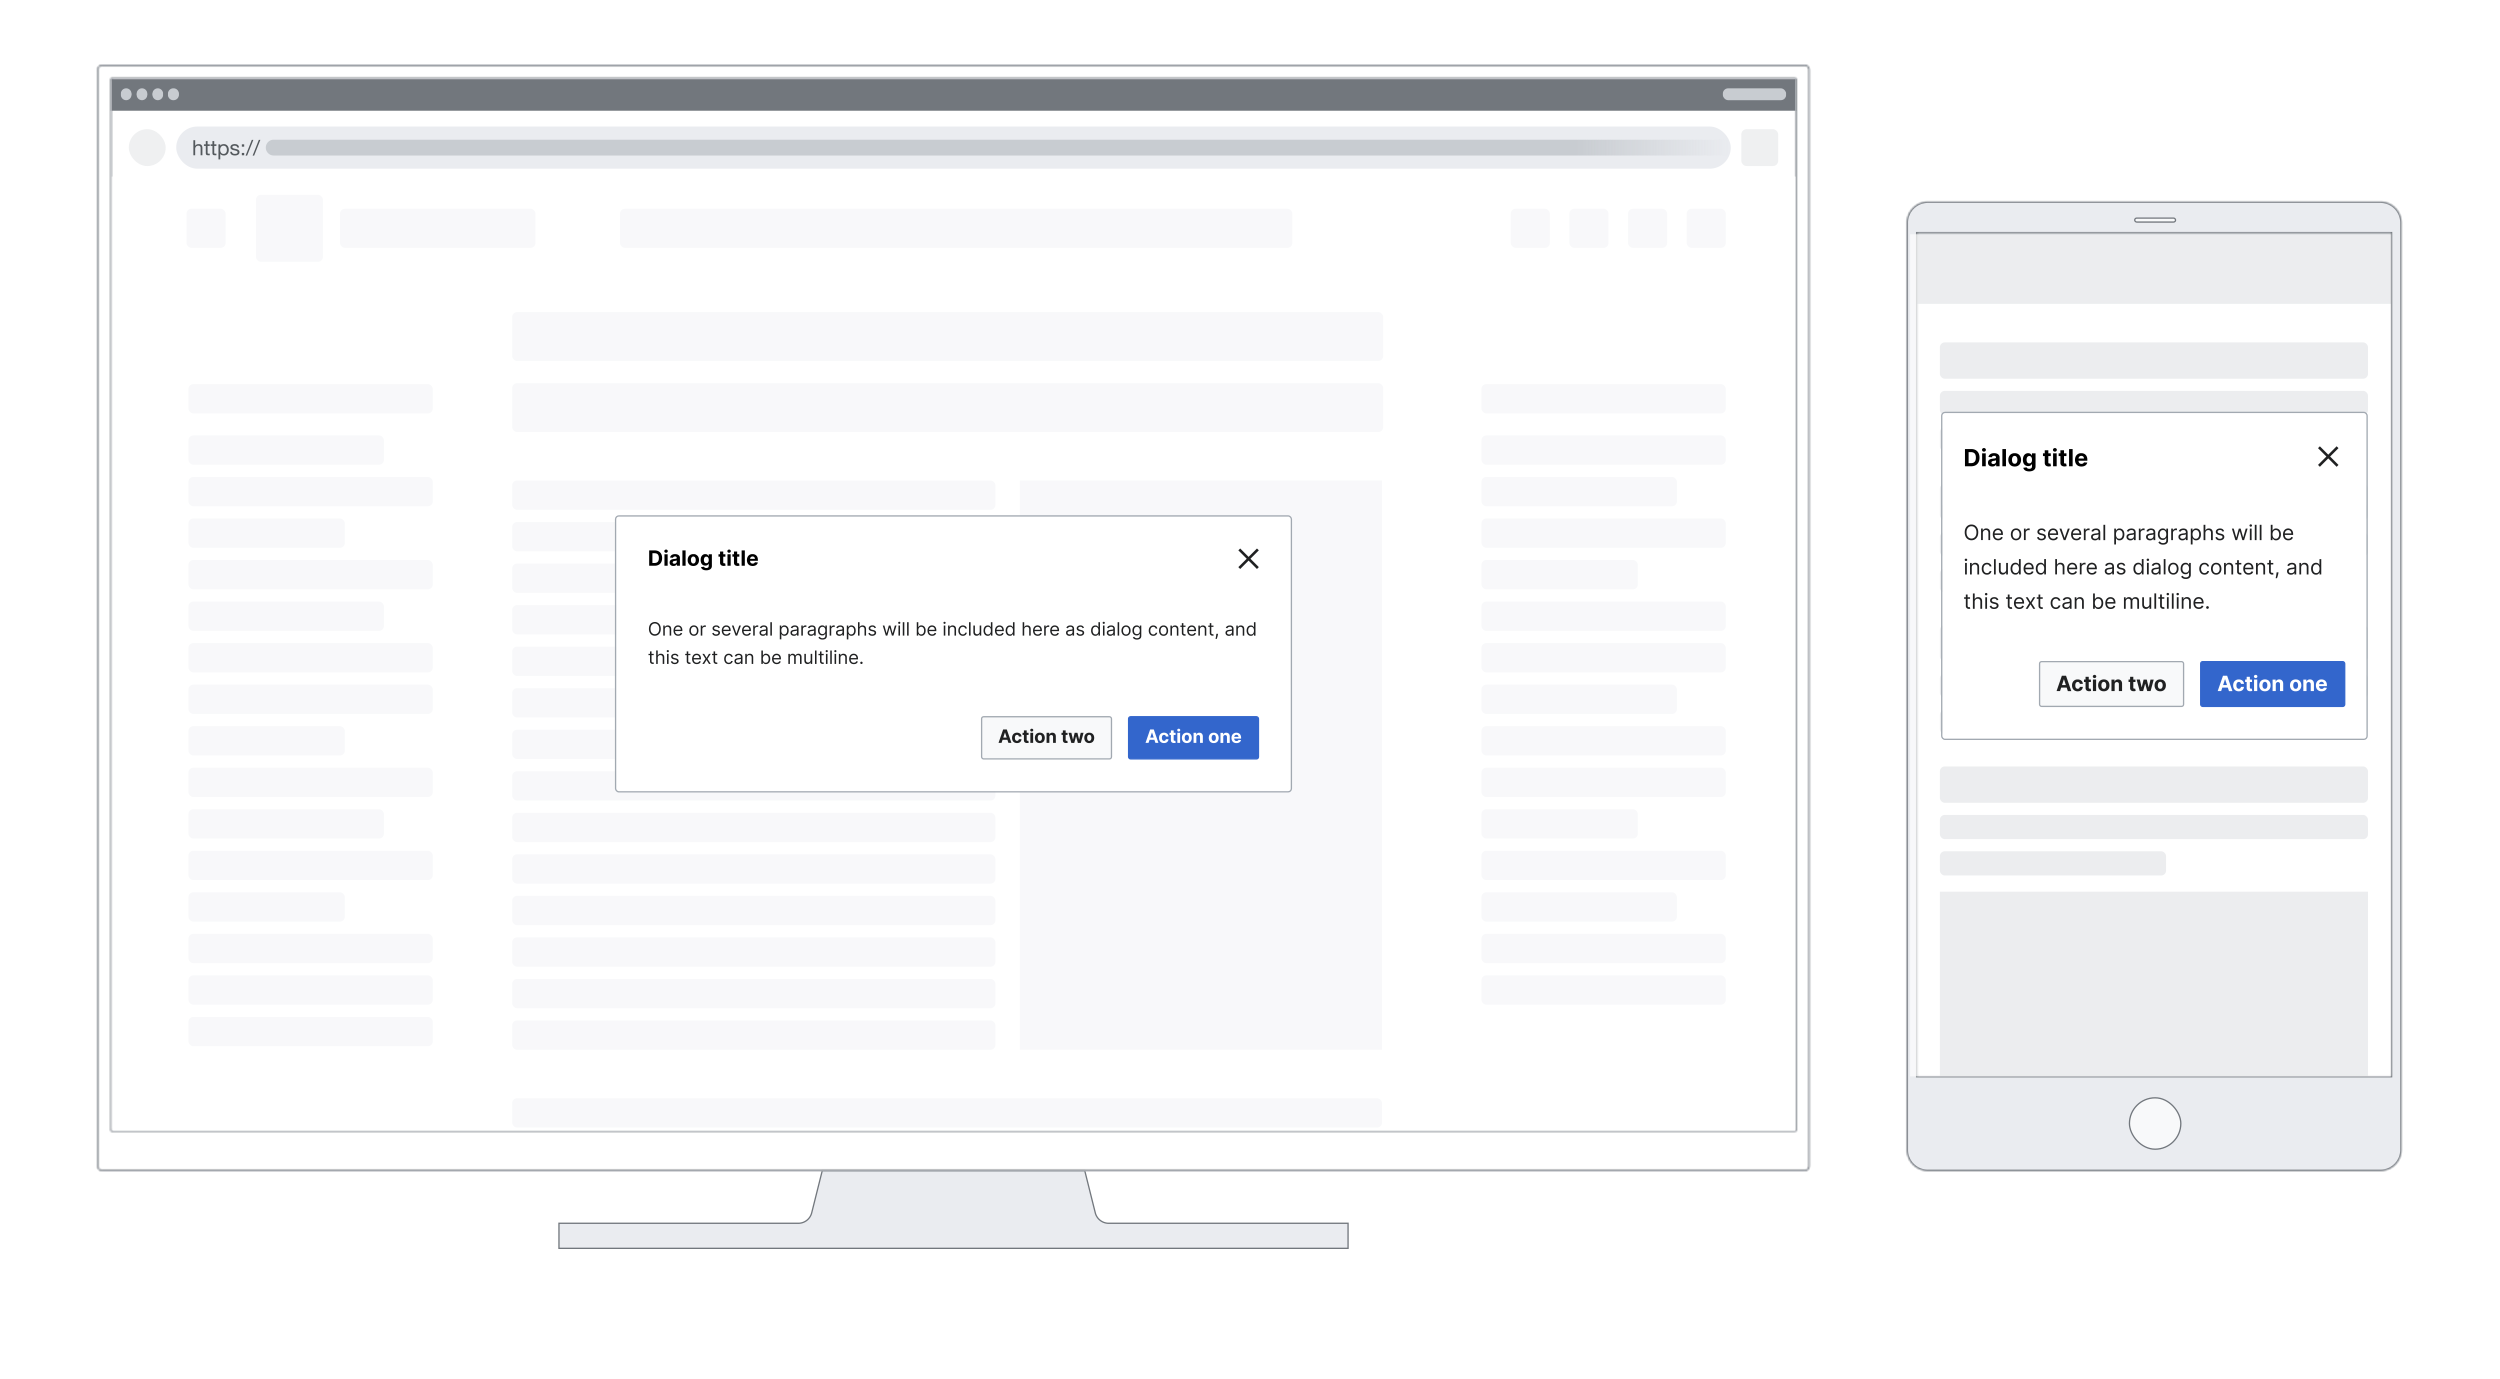 <?xml version="1.0" encoding="UTF-8"?>
<svg xmlns="http://www.w3.org/2000/svg" width="1238" height="683" fill="none" viewBox="0 0 1238 683">
	<g filter="url(#a)">
		<path stroke="#fff" stroke-linecap="square" stroke-opacity=".2" stroke-width=".652" d="M54.98 38.85h834.39V560.1H54.97z"/>
	</g>
	<path fill="#EAECF0" stroke="#72777D" stroke-linecap="square" stroke-width=".652" d="M395.32 605.77a6.85 6.85 0 0 0 6.64-5.19l5.23-20.9h129.97l5.22 20.9a6.85 6.85 0 0 0 6.65 5.19h118.53v12.4H276.8v-12.4z"/>
	<g filter="url(#b)">
		<rect width="18.267" height="18.267" x="862.297" y="63.315" fill="#C8CCD1" opacity=".3" rx="2.61"/>
		<g clip-path="url(#c)">
			<rect width="769.809" height="20.876" x="87.268" y="62.01" fill="#EAECF0" rx="10.438"/>
			<path fill="#54595D" d="M95.76 68.78h.9v2.85h.01a1 1 0 0 1 .3-.42q.18-.18.41-.28a2 2 0 0 1 1-.22q.52 0 .88.14t.57.41q.22.25.3.63.1.35.1.79v3.55h-.89v-3.66q0-.5-.29-.79-.3-.3-.8-.29-.4 0-.71.12a1.3 1.3 0 0 0-.5.36 2 2 0 0 0-.3.54 2 2 0 0 0-.09.67v3.05h-.89zm7.04 2.05h1.07v.78h-1.07v3.35q0 .17.02.26a.3.3 0 0 0 .1.14q.08.06.2.07l.34.01h.41v.79h-.68q-.34 0-.6-.04a1 1 0 0 1-.39-.18 1 1 0 0 1-.22-.36 2 2 0 0 1-.07-.6V71.6h-.92v-.78h.92V69.2h.89zm3.29 0h1.07v.78h-1.07v3.35q0 .17.02.26a.3.3 0 0 0 .1.14l.2.07.35.01h.4v.79h-.68q-.34 0-.59-.04a1 1 0 0 1-.4-.18 1 1 0 0 1-.22-.36 2 2 0 0 1-.07-.6V71.6h-.92v-.78h.92V69.2h.89zm2.09 0h.89v.73h.02a1.3 1.3 0 0 1 .69-.65 3 3 0 0 1 1.03-.2q.63 0 1.09.23t.77.62.47.9a3.7 3.7 0 0 1 0 2.17 3 3 0 0 1-.46.9q-.3.38-.77.6a2.5 2.5 0 0 1-1.08.21q-.2 0-.45-.04a3 3 0 0 1-.48-.13 2 2 0 0 1-.46-.25 2 2 0 0 1-.35-.41h-.02v2.77h-.89zm4.17 2.65q0-.38-.1-.73a2 2 0 0 0-.3-.64 1.4 1.4 0 0 0-.52-.45 2 2 0 0 0-.75-.17q-.45 0-.76.18a1.5 1.5 0 0 0-.5.47 2 2 0 0 0-.3.64 3 3 0 0 0 .01 1.52q.09.36.3.64t.52.46.79.17.76-.18a1.4 1.4 0 0 0 .5-.47q.2-.3.27-.66a4 4 0 0 0 .09-.78m2.53 1.05q0 .3.13.5.14.2.33.32.22.11.46.17a3 3 0 0 0 1.39-.1 1 1 0 0 0 .32-.24.7.7 0 0 0 .12-.41.6.6 0 0 0-.26-.53 2 2 0 0 0-.65-.28 8 8 0 0 0-.85-.2 5 5 0 0 1-.86-.25 2 2 0 0 1-.64-.46q-.27-.29-.26-.8 0-.42.17-.7a2 2 0 0 1 .47-.48q.3-.18.65-.27t.72-.1q.45 0 .85.09.38.08.68.27.3.2.47.52.19.34.21.82h-.88a.9.9 0 0 0-.43-.71 1 1 0 0 0-.4-.15 2 2 0 0 0-.43-.05l-.4.03q-.2.03-.37.12a1 1 0 0 0-.27.2.5.5 0 0 0-.1.34q0 .22.15.39.17.15.42.25.26.09.56.16a20 20 0 0 1 1.28.32q.32.1.56.28a1.2 1.2 0 0 1 .55 1.07q0 .5-.2.82a1.5 1.5 0 0 1-.54.52 2 2 0 0 1-.74.27 4 4 0 0 1-.81.08q-.45 0-.86-.1a2 2 0 0 1-.72-.3 2 2 0 0 1-.5-.56 2 2 0 0 1-.2-.85zm6.03-2.54h-1.16v-1.16h1.16zm-1.16 3.08h1.16v1.16h-1.16zm4.94-6.47h.77l-3.1 7.8h-.75zm3.48 0h.76l-3.09 7.8h-.75z"/>
			<path fill="url(#d)" d="M131.63 72.45a3.9 3.9 0 0 1 3.91-3.92h720.23v7.83H135.54a3.9 3.9 0 0 1-3.91-3.91"/>
		</g>
		<rect width="18.267" height="18.267" x="63.781" y="63.315" fill="#C8CCD1" opacity=".3" rx="9.133"/>
		<path fill="#72777D" d="M54.65 38.52H889.7v15.66H54.65z"/>
		<rect width="31.314" height="5.219" x="853.162" y="43.742" fill="#C8CCD1" rx="2.61"/>
		<path fill="#C8CCD1" fill-rule="evenodd" d="M62.48 43.74a2.61 2.61 0 1 0 0 5.22 2.61 2.61 0 0 0 0-5.22m7.83 0a2.61 2.61 0 1 0 0 5.22 2.61 2.61 0 0 0 0-5.22m5.22 2.61a2.61 2.61 0 1 1 5.22 0 2.61 2.61 0 0 1-5.22 0m10.43-2.6a2.61 2.61 0 1 0 0 5.21 2.61 2.61 0 0 0 0-5.22" clip-rule="evenodd"/>
	</g>
	<rect width="31.314" height="5.219" x="853.162" y="43.742" fill="#C8CCD1" rx="2.61"/>
	<path fill="#C8CCD1" fill-rule="evenodd" d="M62.48 43.74a2.61 2.61 0 1 0 0 5.22 2.61 2.61 0 0 0 0-5.22m7.83 0a2.61 2.61 0 1 0 0 5.22 2.61 2.61 0 0 0 0-5.22m5.22 2.61a2.61 2.61 0 1 1 5.22 0 2.61 2.61 0 0 1-5.22 0m10.43-2.6a2.61 2.61 0 1 0 0 5.21 2.61 2.61 0 0 0 0-5.22" clip-rule="evenodd"/>
	<mask id="e" fill="#fff">
		<path fill-rule="evenodd" d="M893.61 32.65H50.74a1.96 1.96 0 0 0-1.96 1.96v542.78c0 1.08.87 1.96 1.95 1.96h842.88a1.96 1.96 0 0 0 1.96-1.96V34.61a1.96 1.96 0 0 0-1.96-1.96M50.74 32a2.6 2.6 0 0 0-2.61 2.61v542.78a2.6 2.6 0 0 0 2.6 2.61h842.88a2.6 2.6 0 0 0 2.61-2.61V34.61a2.6 2.6 0 0 0-2.61-2.61zm838.3 7.18H55.3v520.6h833.74zM55.3 38.52a.65.65 0 0 0-.65.66v520.6c0 .36.3.65.65.65h833.74c.36 0 .66-.3.66-.65V39.18a.65.65 0 0 0-.66-.66z" clip-rule="evenodd"/>
	</mask>
	<path fill="#EAECF0" fill-rule="evenodd" d="M893.61 32.65H50.74a1.96 1.96 0 0 0-1.96 1.96v542.78c0 1.08.87 1.96 1.95 1.96h842.88a1.96 1.96 0 0 0 1.96-1.96V34.61a1.96 1.96 0 0 0-1.96-1.96M50.74 32a2.6 2.6 0 0 0-2.61 2.61v542.78a2.6 2.6 0 0 0 2.6 2.61h842.88a2.6 2.6 0 0 0 2.61-2.61V34.61a2.6 2.6 0 0 0-2.61-2.61zm838.3 7.18H55.3v520.6h833.74zM55.3 38.52a.65.65 0 0 0-.65.66v520.6c0 .36.3.65.65.65h833.74c.36 0 .66-.3.66-.65V39.18a.65.65 0 0 0-.66-.66z" clip-rule="evenodd"/>
	<path fill="#72777D" d="M55.3 39.18v-.66h-.65v.66zm833.74 0h.66v-.66h-.66zM55.3 559.78h-.65v.65h.65zm833.74 0v.65h.66v-.65zM50.74 33.3H893.6V32H50.74zm-1.31 1.3c0-.72.58-1.3 1.3-1.3V32a2.6 2.6 0 0 0-2.6 2.61zm0 542.78V34.61h-1.3v542.78zm1.3 1.3a1.3 1.3 0 0 1-1.3-1.3h-1.3a2.6 2.6 0 0 0 2.6 2.61zm842.88 0H50.74V580H893.6zm1.3-1.3c0 .72-.58 1.3-1.3 1.3V580a2.6 2.6 0 0 0 2.61-2.61zm0-542.78v542.78h1.31V34.61zm-1.3-1.3c.72 0 1.3.58 1.3 1.3h1.31a2.6 2.6 0 0 0-2.61-2.61zM48.78 34.6c0-1.08.87-1.96 1.95-1.96v-1.3a3.26 3.26 0 0 0-3.26 3.26zm0 542.78V34.61h-1.3v542.78zm1.95 1.96a1.96 1.96 0 0 1-1.95-1.96h-1.3a3.26 3.26 0 0 0 3.25 3.26zm842.88 0H50.74v1.3H893.6zm1.96-1.96a1.96 1.96 0 0 1-1.96 1.96v1.3a3.26 3.26 0 0 0 3.26-3.26zm0-542.78v542.78h1.3V34.61zm-1.96-1.96c1.08 0 1.96.88 1.96 1.96h1.3a3.26 3.26 0 0 0-3.26-3.26zm-842.87 0H893.6v-1.3H50.74zm4.56 7.18h833.74v-1.3H55.3zm.65-.65h-1.3zm0 520.6V39.18h-1.3v520.6zm-.65-.65v1.3zm833.74 0H55.3v1.3h833.74zm-.65-519.95v520.6h1.3V39.18zm-833.09 0v-1.3c-.72 0-1.3.58-1.3 1.3zm0 520.6V39.18H54v520.6zm0 0H54c0 .72.58 1.3 1.3 1.3zm833.74 0H55.3v1.3h833.74zm0 0v1.3c.72 0 1.3-.58 1.3-1.3zm0-520.6v520.6h1.3V39.18zm0 0h1.3c0-.72-.58-1.3-1.3-1.3zm-833.74 0h833.74v-1.3H55.3z" mask="url(#e)"/>
	<g clip-path="url(#f)">
		<g clip-path="url(#g)">
			<path fill="#fff" d="M55.88 83.05h835.2v477.4H55.88z"/>
			<rect width="120.99" height="14.519" x="93.318" y="190.209" fill="#EAECF0" rx="2.42"/>
			<rect width="96.792" height="14.519" x="93.318" y="215.617" fill="#EAECF0" rx="2.42"/>
			<rect width="120.99" height="14.519" x="93.318" y="236.186" fill="#EAECF0" rx="2.42"/>
			<rect width="77.433" height="14.519" x="93.318" y="256.754" fill="#EAECF0" rx="2.42"/>
			<rect width="120.99" height="14.519" x="93.318" y="277.322" fill="#EAECF0" rx="2.42"/>
			<rect width="96.792" height="14.519" x="93.318" y="297.891" fill="#EAECF0" rx="2.42"/>
			<rect width="120.99" height="14.519" x="93.318" y="318.459" fill="#EAECF0" rx="2.42"/>
			<rect width="120.99" height="14.519" x="93.318" y="339.027" fill="#EAECF0" rx="2.42"/>
			<rect width="77.433" height="14.519" x="93.318" y="359.596" fill="#EAECF0" rx="2.42"/>
			<rect width="120.99" height="14.519" x="93.318" y="380.164" fill="#EAECF0" rx="2.42"/>
			<rect width="96.792" height="14.519" x="93.318" y="400.732" fill="#EAECF0" rx="2.42"/>
			<rect width="120.99" height="14.519" x="93.318" y="421.301" fill="#EAECF0" rx="2.42"/>
			<rect width="77.433" height="14.519" x="93.318" y="441.867" fill="#EAECF0" rx="2.42"/>
			<rect width="120.99" height="14.519" x="93.318" y="462.436" fill="#EAECF0" rx="2.42"/>
			<rect width="120.99" height="14.519" x="93.318" y="483.004" fill="#EAECF0" rx="2.42"/>
			<rect width="120.99" height="14.519" x="93.318" y="503.572" fill="#EAECF0" rx="2.42"/>
			<rect width="120.99" height="14.519" x="733.611" y="190.209" fill="#EAECF0" rx="2.42"/>
			<rect width="120.99" height="14.519" x="733.611" y="215.617" fill="#EAECF0" rx="2.42"/>
			<rect width="96.792" height="14.519" x="733.611" y="236.186" fill="#EAECF0" rx="2.42"/>
			<rect width="120.99" height="14.519" x="733.611" y="256.754" fill="#EAECF0" rx="2.42"/>
			<rect width="77.433" height="14.519" x="733.611" y="277.322" fill="#EAECF0" rx="2.42"/>
			<rect width="120.99" height="14.519" x="733.611" y="297.891" fill="#EAECF0" rx="2.42"/>
			<rect width="120.99" height="14.519" x="733.611" y="318.459" fill="#EAECF0" rx="2.42"/>
			<rect width="96.792" height="14.519" x="733.611" y="339.027" fill="#EAECF0" rx="2.42"/>
			<rect width="120.99" height="14.519" x="733.611" y="359.596" fill="#EAECF0" rx="2.42"/>
			<rect width="120.99" height="14.519" x="733.611" y="380.164" fill="#EAECF0" rx="2.42"/>
			<rect width="77.433" height="14.519" x="733.611" y="400.732" fill="#EAECF0" rx="2.42"/>
			<rect width="120.99" height="14.519" x="733.611" y="421.301" fill="#EAECF0" rx="2.42"/>
			<rect width="96.792" height="14.519" x="733.611" y="441.867" fill="#EAECF0" rx="2.42"/>
			<rect width="120.99" height="14.519" x="733.611" y="462.436" fill="#EAECF0" rx="2.42"/>
			<rect width="120.99" height="14.519" x="733.611" y="483.004" fill="#EAECF0" rx="2.42"/>
			<rect width="19.358" height="19.358" x="748.129" y="103.379" fill="#EAECF0" rx="2.42"/>
			<rect width="19.358" height="19.358" x="777.166" y="103.379" fill="#EAECF0" rx="2.42"/>
			<rect width="19.358" height="19.358" x="806.203" y="103.379" fill="#EAECF0" rx="2.42"/>
			<rect width="19.358" height="19.358" x="835.242" y="103.379" fill="#EAECF0" rx="2.42"/>
			<rect width="19.358" height="19.358" x="92.367" y="103.379" fill="#EAECF0" rx="2.42"/>
			<rect width="33.163" height="33.163" x="126.746" y="96.477" fill="#EAECF0" rx="2.42"/>
			<rect width="96.792" height="19.358" x="168.369" y="103.379" fill="#EAECF0" rx="2.42"/>
			<rect width="332.935" height="19.358" x="307.016" y="103.379" fill="#EAECF0" rx="2.42"/>
			<rect width="431.31" height="24.198" x="253.637" y="154.547" fill="#EAECF0" rx="2.42"/>
			<rect width="431.31" height="24.198" x="253.637" y="189.744" fill="#EAECF0" rx="2.42"/>
			<rect width="239.292" height="14.519" x="253.637" y="237.943" fill="#EAECF0" rx="2.42"/>
			<rect width="239.292" height="14.519" x="253.637" y="258.512" fill="#EAECF0" rx="2.42"/>
			<rect width="239.292" height="14.519" x="253.637" y="279.08" fill="#EAECF0" rx="2.42"/>
			<rect width="239.292" height="14.519" x="253.637" y="299.648" fill="#EAECF0" rx="2.42"/>
			<rect width="239.292" height="14.519" x="253.637" y="320.217" fill="#EAECF0" rx="2.42"/>
			<rect width="239.292" height="14.519" x="253.637" y="340.785" fill="#EAECF0" rx="2.42"/>
			<rect width="239.292" height="14.519" x="253.637" y="361.354" fill="#EAECF0" rx="2.42"/>
			<rect width="239.292" height="14.519" x="253.637" y="381.922" fill="#EAECF0" rx="2.42"/>
			<rect width="239.292" height="14.519" x="253.637" y="402.49" fill="#EAECF0" rx="2.42"/>
			<rect width="239.292" height="14.519" x="253.637" y="423.059" fill="#EAECF0" rx="2.42"/>
			<rect width="239.292" height="14.519" x="253.637" y="443.625" fill="#EAECF0" rx="2.42"/>
			<rect width="239.292" height="14.519" x="253.637" y="464.193" fill="#EAECF0" rx="2.42"/>
			<rect width="239.292" height="14.519" x="253.637" y="484.762" fill="#EAECF0" rx="2.42"/>
			<rect width="239.292" height="14.519" x="253.637" y="505.33" fill="#EAECF0" rx="2.42"/>
			<path fill="#EAECF0" d="M505.03 237.94h179.33v281.9H505.03z"/>
			<rect width="430.724" height="14.519" x="253.637" y="543.85" fill="#EAECF0" rx="2.42"/>
		</g>
		<path fill="#fff" fill-opacity=".65" d="M55.3 87.46h833.74v472.32H55.3z"/>
		<g filter="url(#h)">
			<g clip-path="url(#i)">
				<rect width="334.019" height="135.981" x="305.158" y="254.506" fill="#fff" rx="1.305"/>
				<path fill="#fff" d="M305.16 255.81c0-.72.58-1.3 1.3-1.3h331.41c.72 0 1.3.58 1.3 1.3v41.4h-334z"/>
				<path fill="#000" d="M324.17 278.86h-2.7v-7.6h2.72q1.14 0 1.97.46.82.45 1.27 1.3t.45 2.03q0 1.2-.45 2.04a3 3 0 0 1-1.28 1.31q-.82.45-1.98.46m-1.1-1.38h1.03q.7 0 1.2-.25.48-.25.73-.79t.25-1.39q0-.83-.25-1.37a1.6 1.6 0 0 0-.73-.79 3 3 0 0 0-1.2-.25h-1.02zm5.97 1.38v-5.7h1.58v5.7zm.8-6.43a1 1 0 0 1-.61-.23.8.8 0 0 1-.25-.57q0-.32.25-.56a1 1 0 0 1 .6-.24q.36 0 .6.24a.7.7 0 0 1 .25.56q0 .32-.25.57a.8.8 0 0 1-.6.23m3.67 6.54q-.56 0-.98-.2a1.6 1.6 0 0 1-.67-.56 1.7 1.7 0 0 1-.24-.94q0-.47.17-.8a1.4 1.4 0 0 1 .47-.52q.3-.2.69-.3t.8-.14q.5-.04.8-.1.3-.04.45-.13a.3.3 0 0 0 .13-.28v-.02a.7.7 0 0 0-.22-.55 1 1 0 0 0-.62-.19q-.43 0-.68.2a1 1 0 0 0-.33.46l-1.46-.12a2 2 0 0 1 1.27-1.48 3 3 0 0 1 1.2-.21q.48 0 .91.11t.78.35a1.7 1.7 0 0 1 .73 1.47v3.84h-1.5v-.8h-.04a2 2 0 0 1-.37.48 2 2 0 0 1-.55.31 2 2 0 0 1-.74.11m.45-1.1q.35 0 .61-.13.27-.15.42-.38a1 1 0 0 0 .15-.54v-.6l-.2.09-.29.07-.31.05-.3.04a2 2 0 0 0-.48.13 1 1 0 0 0-.32.25.6.6 0 0 0-.12.37q0 .32.24.49t.6.17m5.56-6.6v7.59h-1.58v-7.6zm3.83 7.7q-.86 0-1.49-.37a2.5 2.5 0 0 1-.97-1.03 3 3 0 0 1-.34-1.54q0-.87.34-1.54.34-.66.97-1.03t1.5-.37c.86 0 1.07.12 1.48.37q.63.37.98 1.03.33.67.34 1.54 0 .88-.35 1.54a2.5 2.5 0 0 1-.97 1.03 3 3 0 0 1-1.49.37m.01-1.22a1 1 0 0 0 .66-.23q.25-.22.4-.61.13-.4.13-.89 0-.5-.14-.88a1.4 1.4 0 0 0-.4-.62 1 1 0 0 0-.65-.23 1 1 0 0 0-.67.23q-.25.23-.4.62a3 3 0 0 0-.13.88q0 .5.13.89.15.39.4.61.27.23.67.23m6.39 3.36q-.77 0-1.32-.21a2 2 0 0 1-.86-.57 2 2 0 0 1-.42-.8l1.46-.2a1 1 0 0 0 .59.55q.24.1.59.1.51 0 .84-.25.34-.26.34-.84v-1.04h-.07a1.5 1.5 0 0 1-.84.8 2 2 0 0 1-.78.13q-.64 0-1.17-.3t-.83-.92a3.5 3.5 0 0 1-.3-1.56q0-.96.3-1.62.33-.64.84-.97a2 2 0 0 1 1.16-.32q.47 0 .8.16.32.16.52.4t.3.47h.06v-.96h1.57v5.75q0 .74-.35 1.22a2 2 0 0 1-.99.73q-.63.25-1.44.25m.03-3.52q.39 0 .65-.19.26-.2.4-.55a2 2 0 0 0 .15-.86q0-.5-.14-.86a1.3 1.3 0 0 0-.41-.58 1 1 0 0 0-.65-.2q-.39 0-.66.2a1.3 1.3 0 0 0-.4.59 3 3 0 0 0-.14.85q0 .5.14.85.15.36.4.56.27.2.66.19m9.45-4.43v1.19h-3.43v-1.19zm-2.65-1.36h1.58v5.3q0 .23.07.35a.4.4 0 0 0 .18.17 1 1 0 0 0 .28.04l.23-.01.17-.04.25 1.18-.34.08a3 3 0 0 1-.52.07 2.4 2.4 0 0 1-1-.16 1.4 1.4 0 0 1-.66-.54 1.7 1.7 0 0 1-.24-.92zm3.68 7.06v-5.7h1.58v5.7zm.8-6.43a1 1 0 0 1-.61-.23.8.8 0 0 1-.25-.57q0-.32.25-.56a1 1 0 0 1 .6-.24q.36 0 .6.24a.7.7 0 0 1 .26.56q0 .32-.26.57a1 1 0 0 1-.6.23m5.07.73v1.19h-3.43v-1.19zm-2.65-1.36h1.58v5.3q0 .23.07.35a.4.4 0 0 0 .18.17 1 1 0 0 0 .29.04l.22-.01.17-.04.25 1.18-.34.08a3 3 0 0 1-.52.07 2.4 2.4 0 0 1-1-.16 1.4 1.4 0 0 1-.66-.54 1.7 1.7 0 0 1-.24-.92zm5.38-.53v7.59h-1.58v-7.6zm3.86 7.7q-.88 0-1.5-.36a2.4 2.4 0 0 1-.98-1.01 3.4 3.4 0 0 1-.34-1.56q0-.88.34-1.54a2.5 2.5 0 0 1 .96-1.04q.62-.37 1.46-.37.56 0 1.05.18a2.3 2.3 0 0 1 1.42 1.44q.2.55.2 1.27v.43h-4.8v-.97h3.32q0-.35-.15-.6a1 1 0 0 0-.41-.42 1 1 0 0 0-.6-.15q-.37 0-.64.17a1 1 0 0 0-.43.44 1.3 1.3 0 0 0-.16.6v.94q0 .42.15.73.17.3.45.47.3.17.69.17.25 0 .48-.07a1 1 0 0 0 .61-.59l1.46.1a2 2 0 0 1-.45.92 2 2 0 0 1-.89.6 3 3 0 0 1-1.24.22"/>
				<path fill="#202122" fill-rule="evenodd" d="m619.22 275.38 4.15-4.15-.92-.92-4.15 4.15-4.15-4.15-.92.92 4.15 4.15-4.16 4.15.93.93 4.15-4.16 4.15 4.16.92-.93z" clip-rule="evenodd"/>
				<g clip-path="url(#j)">
					<path fill="#202122" d="M327.22 310.1q0 1.05-.38 1.82-.38.76-1.04 1.18a3 3 0 0 1-1.5.42q-.86 0-1.52-.41a3 3 0 0 1-1.04-1.18 4 4 0 0 1-.38-1.82q0-1.05.38-1.82c.38-.77.6-.9 1.04-1.18a3 3 0 0 1 1.51-.41 2.8 2.8 0 0 1 2.55 1.6q.38.75.38 1.8m-.78 0q0-.85-.28-1.45-.3-.6-.78-.9a2 2 0 0 0-1.09-.3 2 2 0 0 0-1.1.3q-.47.3-.77.9-.28.6-.28 1.46t.28 1.45.78.9a2 2 0 0 0 1.1.3 2 2 0 0 0 1.08-.3q.5-.3.78-.9t.28-1.45m2.77.33v3h-.76v-4.98h.73v.78h.07q.18-.39.53-.61.36-.24.92-.24.5 0 .89.21.38.2.59.62t.2 1.05v3.17h-.76v-3.11q0-.6-.3-.92t-.84-.33q-.36 0-.65.16t-.46.46-.16.74m6.64 3.1q-.72 0-1.24-.31a2 2 0 0 1-.8-.9 3 3 0 0 1-.28-1.34q0-.76.28-1.35t.78-.92a2 2 0 0 1 1.18-.33q.4 0 .77.13a2 2 0 0 1 .69.42q.3.3.5.77.18.47.18 1.17v.33h-3.84v-.66h3.06a2 2 0 0 0-.17-.76 1.3 1.3 0 0 0-.47-.52 1.3 1.3 0 0 0-.72-.19q-.45 0-.8.23a1.5 1.5 0 0 0-.5.58q-.18.36-.18.77v.44q0 .57.2.96a1.4 1.4 0 0 0 .55.6q.35.2.8.2.32 0 .55-.09a1 1 0 0 0 .43-.26q.17-.17.27-.43l.74.2a2 2 0 0 1-.39.67 2 2 0 0 1-.68.44 3 3 0 0 1-.91.15m7.76 0q-.67 0-1.18-.32a2 2 0 0 1-.8-.9 3 3 0 0 1-.27-1.35q0-.77.28-1.35a2 2 0 0 1 .79-.9 2 2 0 0 1 1.18-.33q.68 0 1.18.32.5.33.8.9.28.6.28 1.36 0 .78-.28 1.35a2 2 0 0 1-.8.9 2 2 0 0 1-1.18.32m0-.68q.51 0 .85-.27a1.6 1.6 0 0 0 .49-.69q.16-.43.16-.92a3 3 0 0 0-.16-.94 1.6 1.6 0 0 0-.5-.7 1.3 1.3 0 0 0-.84-.26q-.51 0-.84.27-.33.25-.49.7a3 3 0 0 0-.16.93q0 .5.16.92t.49.7.84.26m3.4.58v-4.98h.74v.75h.05q.14-.37.5-.6.35-.23.8-.23h.21l.2.01v.78l-.47-.05q-.37 0-.65.15a1 1 0 0 0-.45.42 1 1 0 0 0-.16.6v3.15zm9.44-3.87-.69.2a1 1 0 0 0-.19-.34 1 1 0 0 0-.33-.27 1 1 0 0 0-.55-.1q-.46 0-.76.2t-.3.53q0 .3.2.46t.65.27l.74.18q.67.17 1 .5t.32.85q0 .43-.24.77a1.6 1.6 0 0 1-.68.53q-.45.2-1.02.2-.76 0-1.26-.34a1.5 1.5 0 0 1-.64-.96l.73-.19a1 1 0 0 0 .4.6q.29.2.75.2.54 0 .85-.22.32-.22.32-.55a.6.6 0 0 0-.18-.43q-.17-.18-.56-.27l-.83-.2q-.68-.15-1-.5a1.2 1.2 0 0 1-.32-.86q0-.42.24-.74.24-.33.65-.51.42-.2.94-.19.75 0 1.16.33.42.32.6.85m3.3 3.97q-.71 0-1.24-.31a2 2 0 0 1-.8-.9 3 3 0 0 1-.28-1.34q0-.76.28-1.35t.79-.92a2 2 0 0 1 1.18-.33q.39 0 .77.13a1.9 1.9 0 0 1 1.18 1.19q.2.47.19 1.17v.33h-3.84v-.66h3.06q0-.43-.17-.76a1.3 1.3 0 0 0-.47-.52 1.3 1.3 0 0 0-.72-.19 1.4 1.4 0 0 0-.8.23 1.5 1.5 0 0 0-.5.58q-.18.36-.18.77v.44q0 .57.2.96t.54.6.82.2q.3 0 .54-.09t.43-.26.27-.43l.74.2a2 2 0 0 1-.39.67 2 2 0 0 1-.68.44 3 3 0 0 1-.91.15m7.13-5.08-1.84 4.98h-.78l-1.84-4.98h.83l1.37 3.97h.05l1.38-3.97zm2.9 5.08q-.73 0-1.25-.31a2 2 0 0 1-.8-.9 3 3 0 0 1-.28-1.34q0-.76.28-1.35t.78-.92a2 2 0 0 1 1.18-.33q.4 0 .77.13a1.9 1.9 0 0 1 1.19 1.19q.18.47.18 1.17v.33H368v-.66h3.07a2 2 0 0 0-.17-.76 1.3 1.3 0 0 0-.48-.52 1.3 1.3 0 0 0-.72-.19q-.45 0-.79.23a1.5 1.5 0 0 0-.5.58q-.19.36-.18.77v.44q0 .57.19.96.2.39.55.6t.81.2q.3 0 .55-.09.24-.08.42-.26t.28-.43l.74.2a2 2 0 0 1-.4.67 2 2 0 0 1-.68.44 3 3 0 0 1-.9.15m3.2-.1v-4.98h.73v.75h.05q.15-.37.5-.6a1.5 1.5 0 0 1 .8-.23h.21l.2.01v.78l-.19-.03-.28-.02q-.37 0-.65.15a1.1 1.1 0 0 0-.61 1.02v3.15zm4.83.12q-.48 0-.86-.18a1.5 1.5 0 0 1-.61-.52 1.5 1.5 0 0 1-.23-.83q0-.43.17-.7.16-.27.45-.42t.62-.23.7-.12l.73-.09q.29-.03.41-.1.15-.08.14-.26v-.03q0-.48-.27-.75-.25-.26-.78-.26-.56 0-.86.24-.32.24-.44.51l-.73-.26q.2-.45.52-.7.33-.27.71-.36a3 3 0 0 1 1.32-.05q.31.06.6.23.3.18.5.53t.2.95v3.28h-.77v-.67h-.04a1 1 0 0 1-.26.34 2 2 0 0 1-.48.32 2 2 0 0 1-.74.13m.12-.7q.45 0 .76-.17a1.2 1.2 0 0 0 .64-1.05v-.7q-.05.06-.22.1-.15.05-.37.08l-.74.1a3 3 0 0 0-.55.13 1 1 0 0 0-.42.25.7.7 0 0 0-.16.46q0 .4.3.6t.76.2m4.3-6.06v6.64h-.77v-6.64zm3.91 8.5v-6.84h.74v.79h.1l.23-.33a1.4 1.4 0 0 1 1.2-.53 2 2 0 0 1 1.86 1.21q.27.57.27 1.36t-.27 1.37a2 2 0 0 1-.74.9q-.48.3-1.1.31a2 2 0 0 1-.77-.15 1.4 1.4 0 0 1-.45-.37l-.24-.35h-.06v2.64zm.76-4.35q0 .56.16 1 .17.42.48.67.33.24.78.24.48 0 .8-.26t.49-.68a3 3 0 0 0 .17-.97 3 3 0 0 0-.17-.95 1.5 1.5 0 0 0-.48-.67 1.3 1.3 0 0 0-.8-.25q-.47 0-.8.24a1.4 1.4 0 0 0-.47.65 3 3 0 0 0-.16.98m6.25 2.6q-.48 0-.86-.17a1.5 1.5 0 0 1-.62-.52 1.5 1.5 0 0 1-.22-.83q0-.43.17-.7.16-.27.45-.42a2 2 0 0 1 .62-.23q.34-.07.7-.12l.73-.09q.29-.03.41-.1.14-.08.13-.26v-.03q0-.48-.26-.75-.25-.26-.79-.26t-.86.24q-.3.24-.43.51l-.73-.26q.2-.46.52-.7a2 2 0 0 1 .71-.36 3 3 0 0 1 1.32-.05q.31.06.6.23.3.18.5.53t.2.95v3.28h-.78v-.67h-.03a1 1 0 0 1-.26.34 2 2 0 0 1-.49.32 2 2 0 0 1-.73.13m.11-.68q.45 0 .77-.18a1.2 1.2 0 0 0 .63-1.05v-.7q-.05.06-.2.1-.17.05-.39.08l-.73.1a3 3 0 0 0-.56.13 1 1 0 0 0-.41.25.7.7 0 0 0-.16.46q0 .4.3.6t.75.2m3.54.57v-4.98h.74v.75h.05a1.2 1.2 0 0 1 .5-.6q.35-.23.8-.23h.21l.2.01v.78l-.19-.03-.29-.02q-.36 0-.64.15a1.1 1.1 0 0 0-.61 1.02v3.15zm4.84.12q-.48 0-.86-.18a1.5 1.5 0 0 1-.62-.52 1.5 1.5 0 0 1-.22-.83q0-.43.17-.7.16-.27.45-.42.28-.15.62-.23.34-.07.7-.12l.73-.09q.29-.03.41-.1.14-.08.13-.26v-.03q0-.48-.26-.75-.25-.26-.79-.26t-.86.24q-.3.24-.43.51l-.73-.26q.2-.46.52-.7a2 2 0 0 1 .71-.36 3 3 0 0 1 1.32-.05q.31.06.6.23.3.18.5.53t.2.95v3.28h-.78v-.67h-.03a1 1 0 0 1-.26.34 2 2 0 0 1-.49.32 2 2 0 0 1-.73.13m.11-.7q.45 0 .77-.17a1.2 1.2 0 0 0 .63-1.05v-.7q-.05.06-.2.1-.17.05-.39.08l-.73.1a3 3 0 0 0-.56.13 1 1 0 0 0-.41.25.7.7 0 0 0-.16.46q0 .4.3.6t.75.2m5.55 2.55q-.56 0-.95-.14a2 2 0 0 1-1.09-.86l.61-.42.27.3q.15.2.43.31.28.14.73.14.6 0 1-.3.39-.3.39-.9v-1.02h-.07q-.07.13-.24.34a1.4 1.4 0 0 1-.44.35q-.28.15-.77.15-.6 0-1.08-.28a2 2 0 0 1-.76-.83 3 3 0 0 1-.27-1.33q0-.75.27-1.33.27-.57.74-.88.49-.32 1.11-.32.5 0 .78.17.29.15.44.36l.24.33h.07v-.8h.74v5.13q0 .64-.29 1.05a1.7 1.7 0 0 1-.78.59 3 3 0 0 1-1.08.2m-.03-2.74q.47 0 .78-.2.33-.22.49-.61.16-.4.16-.95a3 3 0 0 0-.16-.95 1.4 1.4 0 0 0-.48-.65 1.3 1.3 0 0 0-.79-.23q-.48 0-.8.25a1.5 1.5 0 0 0-.49.66 3 3 0 0 0-.16.92q0 .52.16.92.17.4.5.62.3.22.8.22m3.56.77v-4.98h.74v.75h.05a1.2 1.2 0 0 1 .5-.6q.35-.23.8-.23h.2l.2.01v.78l-.18-.03-.29-.02q-.36 0-.65.15a1.1 1.1 0 0 0-.6 1.02v3.15zm4.83.12q-.47 0-.85-.18a1.5 1.5 0 0 1-.62-.52 1.5 1.5 0 0 1-.22-.83q0-.43.16-.7.18-.27.45-.42a2 2 0 0 1 .63-.23l.69-.12.73-.09q.3-.03.42-.1.13-.08.13-.26v-.03q0-.48-.26-.75-.26-.26-.79-.26-.54 0-.86.24-.3.24-.44.51l-.72-.26q.2-.46.52-.7a2 2 0 0 1 .71-.36 3 3 0 0 1 1.32-.05q.3.06.6.23t.5.53.19.95v3.28h-.77v-.67h-.04a1 1 0 0 1-.26.34 2 2 0 0 1-.48.32 2 2 0 0 1-.74.13m.12-.7q.45 0 .77-.17a1.2 1.2 0 0 0 .63-1.05v-.7q-.05.06-.21.1t-.38.08l-.73.1a3 3 0 0 0-.56.13 1 1 0 0 0-.41.25.7.7 0 0 0-.16.46q0 .4.3.6t.75.2m3.54 2.45v-6.85h.74v.79h.09l.23-.33a1.4 1.4 0 0 1 1.2-.53 2 2 0 0 1 1.87 1.21q.27.57.27 1.36t-.27 1.37a2 2 0 0 1-.75.9q-.48.3-1.1.31a2 2 0 0 1-.77-.15 2 2 0 0 1-.44-.37l-.24-.35h-.07v2.64zm.75-4.36q0 .56.17 1 .16.42.48.67.31.24.78.24t.8-.26q.32-.26.49-.68a3 3 0 0 0 .16-.97 3 3 0 0 0-.16-.95 1.5 1.5 0 0 0-.48-.67 1.3 1.3 0 0 0-.81-.25q-.47 0-.79.24a1.4 1.4 0 0 0-.48.65 3 3 0 0 0-.16.98m5.55-.5v2.99h-.76v-6.64h.76v2.44h.07q.17-.38.52-.62.36-.23.94-.23.51 0 .9.2.38.21.59.63.21.41.21 1.05v3.17h-.76v-3.11q0-.6-.31-.92a1.1 1.1 0 0 0-.85-.33q-.37 0-.67.16a1 1 0 0 0-.47.46q-.17.3-.17.74m8.13-.88-.68.2a1 1 0 0 0-.2-.34 1 1 0 0 0-.33-.27 1 1 0 0 0-.55-.1q-.45 0-.76.2-.3.21-.3.53 0 .3.2.46t.65.27l.74.18q.67.17 1 .5t.32.85q0 .43-.24.77-.25.33-.68.53t-1.02.2q-.76 0-1.26-.34a1.5 1.5 0 0 1-.64-.96l.73-.19q.1.4.4.6.28.2.76.2.53 0 .85-.22.3-.22.31-.55a.6.6 0 0 0-.18-.43q-.18-.18-.56-.27l-.83-.2q-.68-.15-1-.5a1.2 1.2 0 0 1-.32-.86q0-.42.24-.74.24-.33.65-.51.42-.19.94-.19.75 0 1.16.33.42.32.6.85m4.89 3.87-1.52-4.98h.8l1.08 3.81h.05l1.07-3.81h.82l1.05 3.8h.05l1.08-3.8h.8l-1.52 4.98h-.75l-1.09-3.83h-.08l-1.09 3.83zm6.26 0v-4.98h.77v4.98zm.4-5.81a.5.5 0 0 1-.4-.15.5.5 0 0 1-.15-.37.5.5 0 0 1 .16-.37.6.6 0 0 1 .38-.15q.22 0 .39.15a.5.5 0 0 1 .16.37.5.5 0 0 1-.16.37.5.5 0 0 1-.39.15m2.51-.83v6.64h-.77v-6.64zm2.14 0v6.64h-.77v-6.64zm4.02 6.64v-6.64h.76v2.45h.07l.23-.33q.15-.2.44-.37t.77-.16a2 2 0 0 1 1.86 1.21q.27.57.27 1.36t-.27 1.37-.75.9a2 2 0 0 1-1.1.31 2 2 0 0 1-.77-.15 2 2 0 0 1-.44-.37l-.24-.35h-.1v.77zm.75-2.5q0 .58.17 1 .16.43.48.68.32.24.78.24.48 0 .8-.26t.49-.68a3 3 0 0 0 .16-.97 3 3 0 0 0-.16-.95 1.5 1.5 0 0 0-.48-.67 1.3 1.3 0 0 0-.81-.25q-.46 0-.79.24a1.4 1.4 0 0 0-.48.65 3 3 0 0 0-.16.98m6.88 2.6q-.72 0-1.24-.31a2 2 0 0 1-.8-.9 3 3 0 0 1-.28-1.34q0-.76.28-1.35t.78-.92a2 2 0 0 1 1.18-.33q.4 0 .77.13a1.9 1.9 0 0 1 1.19 1.19q.18.47.18 1.17v.33h-3.84v-.66h3.06q0-.43-.16-.76a1.3 1.3 0 0 0-.48-.52 1.3 1.3 0 0 0-.72-.19q-.45 0-.79.23a1.5 1.5 0 0 0-.5.58q-.2.36-.19.77v.44q0 .57.2.96t.55.6.81.2q.3 0 .54-.09t.43-.26.27-.43l.74.2a2 2 0 0 1-.39.67 2 2 0 0 1-.68.44 3 3 0 0 1-.91.15m5.74-.1v-4.98h.77v4.98zm.39-5.81a.5.5 0 0 1-.39-.16.5.5 0 0 1-.16-.36.5.5 0 0 1 .16-.37.6.6 0 0 1 .39-.15q.23 0 .38.15a.5.5 0 0 1 .16.37.5.5 0 0 1-.16.36.5.5 0 0 1-.38.16m2.52 2.81v3h-.77v-4.98h.74v.78h.06q.18-.39.54-.61.35-.24.92-.24.5 0 .88.21t.6.62.2 1.05v3.17h-.76v-3.11q0-.6-.3-.92t-.84-.33q-.38 0-.66.16t-.45.46-.16.74m6.57 3.1q-.7 0-1.2-.33a2 2 0 0 1-.79-.9 3 3 0 0 1-.27-1.33q0-.77.28-1.34.28-.6.79-.92a2 2 0 0 1 1.18-.33q.52 0 .94.2.43.19.7.54t.33.82H478a1.2 1.2 0 0 0-.39-.6q-.3-.27-.8-.27-.45 0-.78.23a1.5 1.5 0 0 0-.53.66 2.4 2.4 0 0 0-.18.98q0 .58.18 1 .19.43.52.67.34.24.79.24.3 0 .54-.1.24-.12.41-.3a1 1 0 0 0 .24-.47h.77a1.8 1.8 0 0 1-1 1.35 2 2 0 0 1-.96.2m3.82-6.74v6.64h-.77v-6.64zm4.51 4.6v-2.94h.77v4.98h-.77v-.84h-.05a1.6 1.6 0 0 1-.55.64q-.36.27-.93.27-.47 0-.83-.21a1.4 1.4 0 0 1-.57-.62q-.2-.42-.2-1.06v-3.16h.76v3.11q0 .56.3.87.3.33.79.33a1.3 1.3 0 0 0 1.28-1.37m4.02 2.14q-.62 0-1.1-.31a2 2 0 0 1-.74-.9 3 3 0 0 1-.27-1.37q0-.78.27-1.36.26-.57.74-.9.49-.3 1.11-.3.49 0 .77.15.3.16.44.37t.23.33h.07v-2.45h.76v6.64h-.74v-.77h-.09l-.24.35a1.4 1.4 0 0 1-.44.36q-.3.16-.77.16m.1-.68q.47 0 .78-.24.32-.25.49-.68a3 3 0 0 0 .16-1 3 3 0 0 0-.16-.97 1.4 1.4 0 0 0-.48-.65 1.3 1.3 0 0 0-.79-.24q-.48 0-.8.25a1.5 1.5 0 0 0-.49.67 3 3 0 0 0-.16.95q0 .53.16.97.17.42.5.68.3.26.8.26m5.75.68q-.72 0-1.24-.31a2 2 0 0 1-.8-.9 3 3 0 0 1-.28-1.34q0-.76.28-1.35t.79-.92a2 2 0 0 1 1.18-.33q.39 0 .76.13a1.9 1.9 0 0 1 1.2 1.19q.17.47.18 1.17v.33h-3.84v-.66h3.06q0-.43-.17-.76a1.3 1.3 0 0 0-.47-.52 1.3 1.3 0 0 0-.72-.19 1.4 1.4 0 0 0-.8.23q-.33.22-.5.58-.18.36-.18.77v.44q0 .57.2.96.18.39.54.6.34.2.81.2.3 0 .55-.09.24-.08.42-.26.19-.17.28-.43l.74.2a2 2 0 0 1-.4.67 2 2 0 0 1-.67.44 3 3 0 0 1-.92.15m5.08 0q-.62 0-1.1-.31a2 2 0 0 1-.74-.9 3 3 0 0 1-.27-1.37q0-.78.27-1.36.27-.57.75-.9.48-.3 1.1-.3.5 0 .78.15.28.16.43.37l.24.33h.06v-2.45h.77v6.64h-.74v-.77h-.1l-.23.35a2 2 0 0 1-.45.36q-.28.16-.76.16m.1-.68q.47 0 .79-.24.3-.25.48-.68a3 3 0 0 0 .17-1 3 3 0 0 0-.17-.97 1.4 1.4 0 0 0-.48-.65 1.3 1.3 0 0 0-.78-.24q-.5 0-.81.25a1.5 1.5 0 0 0-.49.67 3 3 0 0 0-.15.95q0 .53.16.97.16.42.48.68.33.26.8.26m6.98-2.42v3h-.77v-6.64h.77v2.44h.06q.18-.38.53-.62t.94-.23q.5 0 .89.2.37.21.6.63.2.41.2 1.05v3.17h-.76v-3.11q0-.6-.3-.92a1.1 1.1 0 0 0-.85-.33q-.38 0-.68.16a1 1 0 0 0-.47.46q-.16.3-.16.74m6.69 3.1q-.72 0-1.24-.31a2 2 0 0 1-.8-.9 3 3 0 0 1-.28-1.34q0-.76.27-1.35.29-.6.79-.92a2 2 0 0 1 1.18-.33q.4 0 .77.13a1.9 1.9 0 0 1 1.19 1.19q.18.47.18 1.17v.33h-3.84v-.66h3.06q0-.43-.17-.76a1.3 1.3 0 0 0-.47-.52 1.3 1.3 0 0 0-.72-.19q-.45 0-.8.23-.32.22-.5.58t-.18.77v.44q0 .57.2.96t.54.6.82.2q.3 0 .54-.09t.43-.26.27-.43l.74.2a2 2 0 0 1-.39.67 2 2 0 0 1-.68.44 3 3 0 0 1-.91.15m3.2-.1v-4.98h.74v.75h.05a1.2 1.2 0 0 1 .5-.6q.35-.23.8-.23h.2l.2.01v.78l-.18-.03-.29-.02q-.36 0-.65.15a1.1 1.1 0 0 0-.6 1.02v3.15zm5.3.1q-.71 0-1.24-.31a2 2 0 0 1-.8-.9 3 3 0 0 1-.28-1.34q0-.76.28-1.35t.79-.92a2 2 0 0 1 1.18-.33q.38 0 .77.13a1.9 1.9 0 0 1 1.18 1.19q.2.47.19 1.17v.33h-3.84v-.66h3.06a2 2 0 0 0-.17-.76 1.3 1.3 0 0 0-.47-.52 1.3 1.3 0 0 0-.72-.19q-.45 0-.8.23a1.5 1.5 0 0 0-.5.58q-.18.36-.18.77v.44q0 .57.2.96.19.39.54.6t.82.2q.3 0 .54-.09t.43-.26.27-.43l.74.2a2 2 0 0 1-.4.67 2 2 0 0 1-.67.44 3 3 0 0 1-.91.15m7.21.02q-.47 0-.86-.18a1.5 1.5 0 0 1-.61-.52 1.5 1.5 0 0 1-.23-.83q0-.43.17-.7.16-.27.45-.42t.63-.23.69-.12l.73-.09q.3-.03.42-.1.13-.08.13-.26v-.03q0-.48-.26-.75-.27-.26-.79-.26-.54 0-.86.24-.3.24-.44.51l-.72-.26q.2-.45.51-.7.33-.27.72-.36a3 3 0 0 1 1.32-.05q.3.06.6.23t.5.53.19.95v3.28h-.77v-.67h-.04a1 1 0 0 1-.26.34 2 2 0 0 1-.48.32 2 2 0 0 1-.74.13m.12-.7q.45 0 .76-.17a1.2 1.2 0 0 0 .64-1.05v-.7q-.04.06-.21.1l-.38.08-.73.1a3 3 0 0 0-.56.13 1 1 0 0 0-.42.25.7.7 0 0 0-.15.46q0 .4.3.6t.75.2m7.06-3.29-.68.2a1 1 0 0 0-.2-.34 1 1 0 0 0-.33-.27 1 1 0 0 0-.55-.1q-.45 0-.76.2-.3.21-.3.53 0 .3.2.45t.65.28l.74.18q.67.17 1 .5t.33.85q0 .43-.25.77a1.6 1.6 0 0 1-.68.53q-.44.2-1.02.2-.76 0-1.26-.34a1.5 1.5 0 0 1-.63-.96l.72-.19a1 1 0 0 0 .4.6q.28.2.76.2.53 0 .85-.22.3-.22.31-.55a.6.6 0 0 0-.18-.43q-.17-.18-.56-.27l-.83-.2q-.68-.15-1-.5a1.2 1.2 0 0 1-.32-.86q0-.42.24-.74.24-.33.65-.51.42-.2.94-.19.75 0 1.16.33.43.32.6.85m5.64 3.97a2 2 0 0 1-1.1-.31 2 2 0 0 1-.74-.9 3 3 0 0 1-.27-1.37q0-.79.27-1.36t.75-.9q.48-.3 1.1-.3.5 0 .77.15.3.16.44.37l.24.33h.06v-2.45h.77v6.64h-.74v-.77h-.1l-.23.35a1.4 1.4 0 0 1-.45.36q-.3.16-.77.16m.1-.68q.46 0 .79-.24.3-.25.48-.68.16-.43.16-1a3 3 0 0 0-.16-.97 1.4 1.4 0 0 0-.48-.65 1.3 1.3 0 0 0-.78-.24q-.5 0-.81.25a1.5 1.5 0 0 0-.49.67 3 3 0 0 0-.16.95q0 .53.17.96.16.44.48.7.33.25.8.25m3.67.58v-4.98h.76v4.98zm.39-5.81a.5.5 0 0 1-.39-.16.5.5 0 0 1-.16-.36.5.5 0 0 1 .16-.37.6.6 0 0 1 .39-.15q.22 0 .38.15a.5.5 0 0 1 .16.37.5.5 0 0 1-.16.36.5.5 0 0 1-.38.16m3.21 5.93q-.47 0-.86-.18a1.5 1.5 0 0 1-.61-.52 1.5 1.5 0 0 1-.23-.83q0-.43.17-.7.16-.27.45-.42t.63-.23.69-.12l.73-.09q.3-.03.42-.1.13-.08.13-.26v-.03q0-.48-.26-.75-.26-.26-.79-.26-.54 0-.86.24-.3.24-.44.51l-.72-.26q.2-.46.51-.7.33-.27.72-.36a3 3 0 0 1 1.32-.05q.3.06.6.23t.5.53.19.95v3.28h-.77v-.68h-.04a1 1 0 0 1-.26.35 2 2 0 0 1-.48.32 2 2 0 0 1-.74.13m.12-.7q.45 0 .77-.17a1.2 1.2 0 0 0 .63-1.05v-.7q-.04.05-.21.1l-.38.08-.73.1a3 3 0 0 0-.56.13 1 1 0 0 0-.42.25.7.7 0 0 0-.15.46q0 .4.3.6t.75.2m4.3-6.06v6.64h-.76v-6.64zm3.4 6.74q-.67 0-1.18-.32a2 2 0 0 1-.8-.9 3 3 0 0 1-.28-1.35q0-.77.28-1.35.3-.6.8-.9a2 2 0 0 1 1.18-.33q.67 0 1.18.32.5.33.8.9.27.6.28 1.36 0 .78-.29 1.35a2 2 0 0 1-.79.9q-.5.32-1.18.32m0-.68q.51 0 .84-.27.33-.26.5-.69.15-.43.15-.93a3 3 0 0 0-.16-.93 1.6 1.6 0 0 0-.49-.7 1.3 1.3 0 0 0-.84-.26q-.51 0-.84.27-.33.25-.5.7a3 3 0 0 0-.15.92q0 .51.16.93.15.43.49.7t.84.26m5.4 2.55q-.54 0-.94-.14a2 2 0 0 1-1.09-.86l.61-.43q.1.14.27.32.16.17.43.3.28.14.73.14.6 0 1-.3.39-.3.39-.9v-1.02h-.07l-.24.34q-.15.2-.44.35t-.77.15q-.6 0-1.08-.28a2 2 0 0 1-.76-.83q-.27-.55-.27-1.33 0-.76.26-1.33.27-.57.75-.88.49-.32 1.11-.32.49 0 .77.16.3.16.45.37l.24.33h.07v-.8h.74v5.13q0 .65-.29 1.05-.3.4-.78.59a3 3 0 0 1-1.08.2m-.02-2.74q.47 0 .78-.2.32-.22.49-.61.15-.4.16-.95a3 3 0 0 0-.16-.95 1.4 1.4 0 0 0-.48-.65 1.3 1.3 0 0 0-.79-.23q-.49 0-.8.25a1.5 1.5 0 0 0-.5.66 3 3 0 0 0-.15.92q0 .52.16.92.17.4.49.62.33.22.8.22m8.12.87q-.7 0-1.2-.33a2 2 0 0 1-.78-.9 3 3 0 0 1-.28-1.34q0-.75.28-1.34.29-.58.79-.9a2 2 0 0 1 1.18-.34q.53 0 .95.2.41.19.69.54t.33.82h-.76a1.2 1.2 0 0 0-.4-.6q-.3-.27-.8-.27-.45 0-.78.23a1.5 1.5 0 0 0-.52.66 2.4 2.4 0 0 0-.19.98q0 .58.18 1 .2.43.52.67.34.24.8.24.3 0 .53-.1a1.1 1.1 0 0 0 .66-.77h.76a1.8 1.8 0 0 1-1 1.35 2 2 0 0 1-.96.2m5.08 0q-.68 0-1.19-.32a2 2 0 0 1-.79-.9 3 3 0 0 1-.28-1.35q0-.77.28-1.35.29-.6.8-.9.5-.33 1.18-.33t1.18.32.79.9q.28.6.28 1.36 0 .78-.28 1.35a2 2 0 0 1-.8.9 2 2 0 0 1-1.17.32m0-.68q.51 0 .84-.27.33-.26.49-.69t.16-.93a3 3 0 0 0-.16-.93 1.6 1.6 0 0 0-.5-.7 1.3 1.3 0 0 0-.83-.26q-.52 0-.85.27a1.6 1.6 0 0 0-.49.7 3 3 0 0 0-.16.92q0 .51.16.93.15.43.5.7.32.26.84.26m4.16-2.42v3h-.77v-4.98h.74v.78h.07q.18-.39.53-.61.36-.24.92-.24.5 0 .89.21.38.2.59.62t.2 1.05v3.17h-.76v-3.11q0-.6-.3-.92t-.84-.33q-.36 0-.65.16t-.45.46-.17.74m6.72-1.98v.65h-2.58v-.65zm-1.83-1.2h.76V312a1 1 0 0 0 .1.49.5.5 0 0 0 .24.21 1 1 0 0 0 .32.05h.21l.13-.03.16.68-.22.06-.35.03q-.33 0-.64-.14a1.3 1.3 0 0 1-.51-.42q-.2-.29-.2-.72zm4.99 6.28q-.72 0-1.25-.31a2 2 0 0 1-.8-.9 3 3 0 0 1-.28-1.34q0-.76.28-1.35t.79-.92a2 2 0 0 1 1.18-.33q.38 0 .77.13a2 2 0 0 1 .69.42q.3.3.5.77.18.47.18 1.17v.33h-3.84v-.66h3.06a2 2 0 0 0-.17-.76 1.3 1.3 0 0 0-.47-.52 1.3 1.3 0 0 0-.72-.19q-.45 0-.8.23a1.5 1.5 0 0 0-.5.58q-.18.36-.18.77v.44q0 .57.2.96.19.39.54.6t.82.2q.3 0 .54-.09t.43-.26.27-.43l.74.2a2 2 0 0 1-.4.67 2 2 0 0 1-.67.44q-.4.15-.92.15m3.96-3.1v3h-.76v-4.98h.74v.78h.06q.18-.39.53-.61.36-.24.92-.24.51 0 .89.21t.59.62.2 1.05v3.17h-.76v-3.11q0-.6-.3-.92t-.84-.33q-.36 0-.65.16-.3.15-.45.46-.17.3-.17.74m6.72-1.98v.65h-2.58v-.65zm-1.83-1.2h.76V312a1 1 0 0 0 .1.49.5.5 0 0 0 .24.21 1 1 0 0 0 .33.05h.2l.13-.03.16.68-.22.06-.35.03q-.33 0-.64-.14a1.3 1.3 0 0 1-.51-.42q-.2-.28-.2-.72zm4.1 5.27-.06.35a7 7 0 0 1-.17.8 15 15 0 0 1-.43 1.38h-.58l.11-.55a21 21 0 0 0 .25-1.62l.04-.36zm5.4 1.03q-.48 0-.87-.18a1.5 1.5 0 0 1-.61-.52 1.5 1.5 0 0 1-.23-.83q0-.43.17-.7.16-.27.45-.42a2 2 0 0 1 .62-.23q.34-.07.7-.12l.73-.09q.3-.03.42-.1.13-.09.13-.26v-.03q0-.48-.26-.75-.26-.26-.8-.26t-.85.24q-.3.24-.44.51l-.73-.26q.2-.45.52-.7a2 2 0 0 1 .72-.36 3 3 0 0 1 1.31-.05q.32.06.61.23.3.18.49.53.2.35.2.95v3.28h-.77v-.68h-.04a1 1 0 0 1-.26.35 2 2 0 0 1-.48.32 2 2 0 0 1-.74.13m.1-.7q.47 0 .77-.17a1.2 1.2 0 0 0 .64-1.05v-.7q-.04.05-.21.1a4 4 0 0 1-.8.14l-.31.04a3 3 0 0 0-.56.13 1 1 0 0 0-.42.25.7.7 0 0 0-.15.46q0 .4.3.6t.75.2m4.3-2.42v3h-.76v-4.98h.74v.78h.07q.18-.39.53-.61.36-.24.92-.24.5 0 .89.21.38.2.59.62t.2 1.05v3.17h-.76v-3.11q0-.6-.3-.92t-.84-.33q-.36 0-.65.16t-.45.46-.17.74m6.44 3.1q-.62 0-1.1-.31a2 2 0 0 1-.74-.9 3 3 0 0 1-.27-1.37q0-.78.27-1.36.26-.58.74-.9.49-.3 1.11-.3.49 0 .77.15.3.16.44.37t.23.33h.07v-2.45h.76v6.64h-.74v-.77h-.09l-.24.35a2 2 0 0 1-.44.36q-.3.16-.77.16m.1-.68q.46 0 .78-.24.32-.25.49-.68a3 3 0 0 0 .16-1 3 3 0 0 0-.16-.97 1.4 1.4 0 0 0-.48-.65 1.3 1.3 0 0 0-.79-.24q-.49 0-.8.25a1.5 1.5 0 0 0-.49.67 3 3 0 0 0-.16.95q0 .53.16.96.17.44.49.7.33.25.8.25m-295.82 9.6v.65h-2.58v-.65zm-1.83-1.2h.77V326q0 .33.1.49a.5.5 0 0 0 .24.21 1 1 0 0 0 .32.05h.2l.14-.03.15.68-.21.06-.36.03q-.32 0-.63-.14a1.3 1.3 0 0 1-.52-.42q-.2-.29-.2-.72zm3.83 3.18v3h-.77v-6.64h.77v2.44h.06q.18-.4.53-.62.35-.23.94-.23.51 0 .9.2.37.21.58.63.22.41.22 1.05v3.17h-.77v-3.11q0-.6-.3-.92a1.1 1.1 0 0 0-.85-.33q-.38 0-.68.16a1 1 0 0 0-.46.46q-.17.3-.17.74m4.6 3v-4.98h.77v4.98zm.4-5.81a.5.5 0 0 1-.4-.16.5.5 0 0 1-.15-.36.5.5 0 0 1 .16-.37.6.6 0 0 1 .38-.15q.23 0 .38.15a.5.5 0 0 1 .17.37.5.5 0 0 1-.17.36.5.5 0 0 1-.38.16m5.27 1.94-.69.2a1 1 0 0 0-.19-.34 1 1 0 0 0-.34-.27 1 1 0 0 0-.54-.1q-.45 0-.77.2-.3.21-.3.53 0 .3.21.45t.65.28l.74.18q.66.17 1 .5.32.33.32.85 0 .43-.25.77a1.6 1.6 0 0 1-.68.53q-.44.2-1.01.2-.76 0-1.27-.34a1.5 1.5 0 0 1-.63-.96l.73-.19q.1.4.39.6t.76.2q.54 0 .85-.22.32-.23.32-.55a.6.6 0 0 0-.18-.43q-.18-.18-.56-.27l-.83-.2q-.7-.15-1-.5a1.2 1.2 0 0 1-.32-.86q0-.42.23-.74.24-.33.66-.51.41-.2.94-.19.74 0 1.16.33.42.32.6.85m5.92-1.11v.65h-2.58v-.65zm-1.83-1.2h.77V326q0 .33.1.49a.5.5 0 0 0 .24.21 1 1 0 0 0 .32.05h.2l.14-.03.16.68-.22.06-.36.03q-.32 0-.63-.14a1.3 1.3 0 0 1-.51-.42q-.2-.29-.2-.72zm5 6.28q-.73 0-1.25-.31a2 2 0 0 1-.8-.9 3 3 0 0 1-.28-1.34q0-.76.28-1.35t.78-.92a2 2 0 0 1 1.19-.33q.39 0 .76.13a1.9 1.9 0 0 1 1.2 1.19q.17.47.18 1.17v.33h-3.84v-.66h3.06q0-.42-.17-.76a1.3 1.3 0 0 0-.47-.52 1.3 1.3 0 0 0-.72-.19q-.46 0-.8.23a1.5 1.5 0 0 0-.5.58 2 2 0 0 0-.18.77v.44q0 .57.2.96.18.39.54.6.35.2.81.2.3 0 .55-.09.24-.09.42-.26t.28-.43l.74.2a2 2 0 0 1-.4.67 2 2 0 0 1-.68.44 3 3 0 0 1-.9.15m3.63-5.08 1.2 2.03 1.19-2.03h.88l-1.61 2.49 1.6 2.49h-.87l-1.2-1.93-1.19 1.93h-.88l1.58-2.5-1.58-2.48zm6.5 0v.65h-2.58v-.65zm-1.83-1.2h.77V326q0 .33.1.49a.5.5 0 0 0 .24.21 1 1 0 0 0 .32.05h.2l.14-.03.15.68-.22.06-.35.03q-.33 0-.63-.14a1.3 1.3 0 0 1-.52-.42q-.2-.29-.2-.72zm7.52 6.28q-.7 0-1.2-.33a2 2 0 0 1-.78-.9 3 3 0 0 1-.28-1.34q0-.75.28-1.34.28-.58.79-.9a2 2 0 0 1 1.18-.34q.52 0 .94.2.43.19.7.54t.33.82h-.77a1.2 1.2 0 0 0-.39-.6q-.3-.27-.8-.27-.45 0-.78.23a1.5 1.5 0 0 0-.53.66 2.4 2.4 0 0 0-.18.98q0 .58.18 1 .19.43.52.67.34.24.79.24.3 0 .54-.1a1.1 1.1 0 0 0 .65-.77h.77a1.8 1.8 0 0 1-1 1.35 2 2 0 0 1-.96.2m4.52.02q-.48 0-.86-.18a1.5 1.5 0 0 1-.62-.52q-.22-.35-.22-.83 0-.43.17-.7.16-.27.45-.42.28-.15.62-.23l.69-.12.74-.09q.29-.03.41-.1.13-.08.13-.26v-.03q0-.48-.26-.75-.25-.26-.79-.26t-.86.24q-.3.24-.43.51l-.73-.26q.2-.46.52-.7.33-.27.71-.36a3 3 0 0 1 1.32-.05q.3.06.6.23t.5.53.19.95v3.28h-.77v-.68h-.03a1 1 0 0 1-.26.35 2 2 0 0 1-.49.32 2 2 0 0 1-.73.13m.11-.7q.45 0 .77-.17a1.2 1.2 0 0 0 .63-1.05v-.7q-.05.05-.21.1t-.38.08l-.73.1a3 3 0 0 0-.56.13 1 1 0 0 0-.41.25.7.7 0 0 0-.16.46q0 .4.3.6t.75.2m4.3-2.42v3h-.76v-4.98h.74v.78h.06q.18-.39.54-.61.35-.24.92-.24.5 0 .88.21t.6.62.2 1.05v3.17h-.76v-3.11q0-.6-.3-.92-.31-.33-.84-.33-.38 0-.66.16-.28.15-.45.46-.16.3-.16.74m7.2 3v-6.64h.77v2.45h.06l.23-.33a1.4 1.4 0 0 1 1.21-.53 2 2 0 0 1 1.86 1.21q.27.57.27 1.36t-.27 1.37a2 2 0 0 1-.75.9q-.47.3-1.1.31a1.6 1.6 0 0 1-.77-.16 2 2 0 0 1-.44-.36l-.24-.35h-.1v.77zm.75-2.5q0 .58.17 1 .16.43.48.68.32.24.78.24.48 0 .8-.26.33-.25.49-.69a3 3 0 0 0 .16-.96 3 3 0 0 0-.16-.95 1.5 1.5 0 0 0-.48-.67 1.3 1.3 0 0 0-.81-.25q-.46 0-.79.24a1.4 1.4 0 0 0-.48.65 3 3 0 0 0-.16.98m6.88 2.6q-.72 0-1.24-.31a2 2 0 0 1-.8-.9 3 3 0 0 1-.28-1.34q0-.76.28-1.35t.78-.92a2 2 0 0 1 1.18-.33q.4 0 .77.13a1.9 1.9 0 0 1 1.19 1.19q.18.47.18 1.17v.33h-3.84v-.66h3.06a2 2 0 0 0-.16-.76 1.3 1.3 0 0 0-.48-.52 1.3 1.3 0 0 0-.72-.19q-.46 0-.79.23a1.5 1.5 0 0 0-.5.58q-.2.36-.19.77v.44q0 .57.2.96t.55.6q.34.2.81.2.3 0 .55-.09.24-.09.42-.26t.28-.43l.74.2a2 2 0 0 1-.4.67 2 2 0 0 1-.68.44 3 3 0 0 1-.91.15m5.74-.1v-4.98h.74v.78h.07q.15-.4.5-.62.34-.23.83-.23.5 0 .82.23.34.21.52.62h.05q.2-.4.57-.62.4-.23.92-.23.67 0 1.1.42.42.42.42 1.3v3.33h-.77v-3.33q0-.56-.3-.8a1 1 0 0 0-.7-.23q-.54 0-.82.32-.3.3-.3.8v3.24h-.77v-3.41a1 1 0 0 0-.27-.69 1 1 0 0 0-.71-.26 1 1 0 0 0-.56.16 1 1 0 0 0-.42.44 1.3 1.3 0 0 0-.15.65v3.11zm11.05-2.04v-2.94h.77v4.98h-.77v-.84h-.05a1.6 1.6 0 0 1-.55.64q-.36.27-.93.26-.47 0-.83-.2a1.4 1.4 0 0 1-.57-.62q-.2-.42-.2-1.06v-3.16h.76v3.11q0 .54.3.87t.79.32a1.3 1.3 0 0 0 1.28-1.36m2.9-4.6v6.64h-.76v-6.64zm3.55 1.66v.65h-2.58v-.65zm-1.83-1.2h.76V326q0 .33.1.49a.5.5 0 0 0 .24.21 1 1 0 0 0 .33.05h.2l.13-.03.16.68-.22.06-.35.03q-.33 0-.64-.14a1.3 1.3 0 0 1-.51-.42q-.2-.29-.2-.72zm2.95 6.18v-4.98h.77v4.98zm.4-5.81a.5.5 0 0 1-.4-.16.5.5 0 0 1-.15-.36.5.5 0 0 1 .16-.37.6.6 0 0 1 .38-.15q.23 0 .38.15a.5.5 0 0 1 .17.37.5.5 0 0 1-.17.36.5.5 0 0 1-.38.16m2.5-.83v6.64h-.76v-6.64zm1.38 6.64v-4.98h.77v4.98zm.4-5.81a.5.5 0 0 1-.4-.16.5.5 0 0 1-.15-.36.5.5 0 0 1 .16-.37.6.6 0 0 1 .38-.15q.23 0 .38.15a.5.5 0 0 1 .17.37.5.5 0 0 1-.17.36.5.5 0 0 1-.38.16m2.5 2.81v3h-.76v-4.98h.74v.78h.07q.17-.39.53-.61.35-.24.92-.24.5 0 .88.21t.6.62.2 1.05v3.17h-.76v-3.11q0-.6-.3-.92t-.84-.33q-.37 0-.66.16-.28.16-.45.46t-.16.74m6.65 3.1q-.72 0-1.25-.31a2 2 0 0 1-.8-.9 3 3 0 0 1-.28-1.34q0-.76.28-1.35t.79-.92a2 2 0 0 1 1.18-.33q.38 0 .77.13a2 2 0 0 1 .69.42q.3.3.5.77.18.47.18 1.17v.33h-3.84v-.66h3.06a2 2 0 0 0-.17-.76 1.3 1.3 0 0 0-.47-.52 1.3 1.3 0 0 0-.72-.19q-.45 0-.8.23a1.5 1.5 0 0 0-.5.58q-.18.36-.18.77v.44q0 .57.2.96a1.4 1.4 0 0 0 .54.6q.35.2.82.2.3 0 .54-.09a1 1 0 0 0 .43-.26q.16-.18.27-.43l.74.2a2 2 0 0 1-.4.67 2 2 0 0 1-.67.44 3 3 0 0 1-.91.15m3.75-.05a.6.6 0 0 1-.4-.17.6.6 0 0 1-.18-.41q0-.24.17-.41a.6.6 0 0 1 .41-.18.6.6 0 0 1 .42.18.6.6 0 0 1 .17.4.6.6 0 0 1-.3.51 1 1 0 0 1-.29.08"/>
				</g>
				<g clip-path="url(#k)">
					<path fill="#fff" d="M305.16 337.65h334.02v35.88c0 .72-.59 1.3-1.3 1.3H306.45a1.3 1.3 0 0 1-1.3-1.3z"/>
					<rect width="64.309" height="20.871" x="486.094" y="353.631" fill="#F8F9FA" rx=".979"/>
					<rect width="64.309" height="20.871" x="486.094" y="353.631" stroke="#A2A9B1" stroke-width=".652" rx=".979"/>
					<path fill="#202122" d="M495.97 366.57h-1.5l2.29-6.65h1.8l2.3 6.65h-1.5l-1.67-5.13h-.05zm-.1-2.62h3.56v1.1h-3.55zm7.75 2.71q-.76 0-1.31-.32a2 2 0 0 1-.85-.9q-.3-.6-.29-1.35 0-.75.3-1.34t.84-.9q.55-.33 1.3-.33.66 0 1.15.24t.77.66.32 1h-1.3a1 1 0 0 0-.3-.6.8.8 0 0 0-.61-.22 1 1 0 0 0-.56.17 1 1 0 0 0-.37.5 2 2 0 0 0-.13.8q0 .49.13.82.12.33.37.5.24.18.56.18a1 1 0 0 0 .42-.1 1 1 0 0 0 .32-.28 1 1 0 0 0 .16-.45h1.3a2 2 0 0 1-.3 1 2 2 0 0 1-.76.68q-.49.24-1.16.24m5.74-5.08v1.04h-3v-1.04zm-2.32-1.19h1.38v4.65q0 .18.06.3a.3.3 0 0 0 .16.14l.25.04.19-.01.15-.03.22 1.02-.3.08a2 2 0 0 1-.45.05 2 2 0 0 1-.88-.13 1.2 1.2 0 0 1-.58-.47q-.2-.33-.2-.81zm3.19 6.18v-4.99h1.38v4.99zm.7-5.63a.8.8 0 0 1-.54-.2.7.7 0 0 1-.21-.5q0-.28.21-.49a.8.8 0 0 1 .53-.2q.3 0 .53.2a.66.66 0 0 1 0 .99.7.7 0 0 1-.53.2m4.01 5.72q-.76 0-1.3-.32a2 2 0 0 1-.85-.9 3 3 0 0 1-.3-1.35q0-.77.3-1.34a2 2 0 0 1 .84-.9q.55-.33 1.31-.33t1.3.32.85.9q.3.6.3 1.35t-.3 1.35a2 2 0 0 1-.85.9q-.54.32-1.3.32m0-1.07a1 1 0 0 0 .58-.2q.23-.18.35-.53t.12-.78-.12-.77a1 1 0 0 0-.35-.54 1 1 0 0 0-.57-.2 1 1 0 0 0-.59.2 1 1 0 0 0-.35.54 2 2 0 0 0-.12.77q0 .44.12.78t.35.54.59.2m4.7-1.9v2.88h-1.38v-4.99h1.32v.88h.06q.16-.44.55-.68.4-.27.95-.26.51 0 .9.23.39.22.6.64t.21 1v3.18h-1.38v-2.93a1 1 0 0 0-.23-.71.8.8 0 0 0-.65-.26 1 1 0 0 0-.5.12 1 1 0 0 0-.33.35 1 1 0 0 0-.12.55m9.01-2.1v1.03h-3v-1.04zm-2.32-1.2h1.39v4.65q0 .18.05.3a.3.3 0 0 0 .17.14l.24.04.2-.01.15-.03.21 1.02-.29.08a2 2 0 0 1-.46.05 2 2 0 0 1-.87-.13 1.2 1.2 0 0 1-.58-.47q-.2-.33-.2-.81zm4.18 6.18-1.36-4.99h1.4l.77 3.35h.05l.8-3.35h1.37l.82 3.33h.04l.76-3.33h1.4l-1.35 4.99h-1.47l-.85-3.14h-.07l-.85 3.14zm8.88.1q-.76 0-1.3-.33a2 2 0 0 1-.85-.9 3 3 0 0 1-.3-1.35q0-.77.3-1.34.3-.6.85-.9.55-.33 1.3-.33.76 0 1.3.32.56.33.86.9.3.6.3 1.35t-.3 1.35a2 2 0 0 1-.85.9q-.55.32-1.3.32m.01-1.08q.34 0 .57-.2.23-.18.35-.53t.12-.78-.12-.77a1 1 0 0 0-.35-.54 1 1 0 0 0-.57-.2 1 1 0 0 0-.58.2 1 1 0 0 0-.36.54 2 2 0 0 0-.11.77q0 .44.11.78t.36.54.58.2"/>
					<rect width="64.309" height="20.871" x="558.885" y="353.631" fill="#36C" rx=".979"/>
					<rect width="64.309" height="20.871" x="558.885" y="353.631" stroke="#36C" stroke-width=".652" rx=".979"/>
					<path fill="#fff" d="M568.76 366.57h-1.5l2.29-6.65h1.8l2.3 6.65h-1.5l-1.67-5.13h-.05zm-.1-2.62h3.56v1.1h-3.55zm7.75 2.71q-.76 0-1.31-.32a2 2 0 0 1-.85-.9q-.29-.6-.29-1.35t.3-1.34.84-.9q.55-.33 1.3-.33.66 0 1.15.24t.77.66.32 1h-1.3a1 1 0 0 0-.3-.6.8.8 0 0 0-.61-.22 1 1 0 0 0-.56.17 1 1 0 0 0-.37.5 2 2 0 0 0-.13.8q0 .49.13.82.12.33.37.5.24.18.56.18a1 1 0 0 0 .42-.1 1 1 0 0 0 .32-.28 1 1 0 0 0 .16-.45h1.3a2 2 0 0 1-.3 1 2 2 0 0 1-.76.68q-.49.24-1.16.24m5.74-5.08v1.04h-3v-1.04zm-2.32-1.19h1.38v4.65q0 .18.06.3a.3.3 0 0 0 .16.14l.25.04.2-.01.14-.03.22 1.02-.3.08a2 2 0 0 1-.45.05 2 2 0 0 1-.88-.13 1.2 1.2 0 0 1-.58-.47q-.2-.33-.2-.81zm3.19 6.18v-4.99h1.38v4.99zm.7-5.63a.8.8 0 0 1-.54-.2.7.7 0 0 1-.21-.5q0-.28.21-.49a.8.8 0 0 1 .53-.2q.3 0 .53.2a.66.66 0 0 1 0 .99.7.7 0 0 1-.53.2m4.01 5.72q-.75 0-1.3-.32a2 2 0 0 1-.85-.9 3 3 0 0 1-.3-1.35q0-.77.3-1.34a2 2 0 0 1 .84-.9q.55-.33 1.31-.33t1.3.32.85.9q.3.6.3 1.35t-.3 1.35a2 2 0 0 1-.85.9q-.54.32-1.3.32m0-1.07q.36 0 .58-.2.23-.18.35-.53t.12-.78-.12-.77a1 1 0 0 0-.35-.54 1 1 0 0 0-.57-.2 1 1 0 0 0-.59.2 1 1 0 0 0-.35.54 2 2 0 0 0-.12.77q0 .44.12.78t.35.54.59.2m4.7-1.9v2.88h-1.38v-4.99h1.32v.88h.06q.16-.44.55-.68.4-.27.95-.26.51 0 .9.23.39.22.6.64.22.43.22 1v3.18h-1.39v-2.93a1 1 0 0 0-.23-.71.8.8 0 0 0-.65-.26 1 1 0 0 0-.5.12 1 1 0 0 0-.33.35 1 1 0 0 0-.12.55m8.61 2.97q-.75 0-1.3-.32a2 2 0 0 1-.85-.9 3 3 0 0 1-.3-1.35q0-.77.3-1.34.3-.6.85-.9.55-.33 1.3-.33.76 0 1.3.32.56.33.86.9.3.6.3 1.35t-.3 1.35a2 2 0 0 1-.85.9q-.55.32-1.3.32m.01-1.07q.34 0 .58-.2.22-.18.34-.53t.12-.78-.12-.77a1 1 0 0 0-.34-.54 1 1 0 0 0-.58-.2 1 1 0 0 0-.58.2 1 1 0 0 0-.36.54 2 2 0 0 0-.11.77q0 .44.11.78t.36.54.58.2m4.7-1.9v2.88h-1.38v-4.99h1.31v.88h.06q.17-.44.56-.68.39-.27.94-.26.52 0 .9.23.39.22.6.64.22.43.22 1v3.18h-1.38v-2.93a1 1 0 0 0-.23-.71.8.8 0 0 0-.66-.26 1 1 0 0 0-.49.12 1 1 0 0 0-.33.35 1 1 0 0 0-.12.55m6.54 2.97q-.76 0-1.32-.3a2 2 0 0 1-.85-.9q-.3-.57-.3-1.36 0-.76.3-1.35.3-.58.84-.9t1.28-.33q.49 0 .92.16a2 2 0 0 1 1.24 1.26q.18.48.18 1.11v.38h-4.2v-.86h2.9q0-.3-.13-.53a1 1 0 0 0-.36-.36 1 1 0 0 0-.53-.13q-.31 0-.56.15-.24.15-.37.38a1 1 0 0 0-.14.54v.81q0 .37.13.64a1 1 0 0 0 .4.42q.24.14.6.14.22 0 .42-.06a.8.8 0 0 0 .53-.51l1.28.08a2 2 0 0 1-.4.8 2 2 0 0 1-.77.54 3 3 0 0 1-1.09.18"/>
				</g>
			</g>
			<rect width="334.671" height="136.633" x="304.832" y="254.18" stroke="#A2A9B1" stroke-width=".652" rx="1.631"/>
		</g>
	</g>
	<g clip-path="url(#l)">
		<path fill="#fff" d="M949.88 112.05h234v421.48h-234z"/>
		<path fill="#C8CCD1" d="M947.36 115.48h237.2v35h-237.2z"/>
		<rect width="212" height="18" x="960.635" y="169.547" fill="#C8CCD1" rx="2.42"/>
		<rect width="212" height="12" x="960.635" y="193.547" fill="#C8CCD1" rx="2.42"/>
		<rect width="112" height="12" x="960.635" y="211.547" fill="#C8CCD1" rx="2.42"/>
		<rect width="212" height="18" x="960.635" y="239.547" fill="#C8CCD1" rx="2.42"/>
		<rect width="212" height="12" x="960.635" y="263.547" fill="#C8CCD1" rx="2.42"/>
		<rect width="112" height="12" x="960.635" y="281.547" fill="#C8CCD1" rx="2.42"/>
		<rect width="212" height="18" x="960.635" y="309.547" fill="#C8CCD1" rx="2.42"/>
		<rect width="212" height="12" x="960.635" y="333.547" fill="#C8CCD1" rx="2.42"/>
		<rect width="112" height="12" x="960.635" y="351.547" fill="#C8CCD1" rx="2.42"/>
		<rect width="212" height="18" x="960.635" y="379.547" fill="#C8CCD1" rx="2.42"/>
		<rect width="212" height="12" x="960.635" y="403.547" fill="#C8CCD1" rx="2.42"/>
		<rect width="112" height="12" x="960.635" y="421.547" fill="#C8CCD1" rx="2.42"/>
		<path fill="#C8CCD1" d="M960.64 441.55h212v155.9h-212z"/>
	</g>
	<mask id="m" fill="#fff">
		<path fill-rule="evenodd" d="M954.66 99.85a10.44 10.44 0 0 0-10.44 10.43v459.13c0 5.76 4.67 10.44 10.44 10.44h224.12c5.77 0 10.44-4.68 10.44-10.44V110.28c0-5.76-4.67-10.43-10.44-10.43zM1184 115.5H949.44v417.37H1184z" clip-rule="evenodd"/>
	</mask>
	<path fill="#EAECF0" fill-rule="evenodd" d="M954.66 99.85a10.44 10.44 0 0 0-10.44 10.43v459.13c0 5.76 4.67 10.44 10.44 10.44h224.12c5.77 0 10.44-4.68 10.44-10.44V110.28c0-5.76-4.67-10.43-10.44-10.43zM1184 115.5H949.44v417.37H1184z" clip-rule="evenodd"/>
	<path fill="#72777D" d="M949.44 115.5v-.65h-.65v.65zm234.56 0h.65v-.65h-.65zM949.44 532.87h-.65v.66h.65zm234.56 0v.66h.65v-.66zM944.87 110.28a9.8 9.8 0 0 1 9.79-9.78v-1.3a11.1 11.1 0 0 0-11.1 11.08zm0 459.13V110.28h-1.3v459.13zm9.79 9.78a9.8 9.8 0 0 1-9.79-9.78h-1.3a11.1 11.1 0 0 0 11.09 11.09zm224.12 0H954.66v1.3h224.12zm9.79-9.78c0 5.4-4.38 9.78-9.79 9.78v1.3c6.13 0 11.09-4.96 11.09-11.08zm0-459.13v459.13h1.3V110.28zm-9.79-9.78a9.8 9.8 0 0 1 9.79 9.78h1.3c0-6.12-4.96-11.09-11.09-11.09zm-224.12 0h224.12v-1.3H954.66zm-5.22 15.66H1184v-1.31H949.44zm.65 416.71V115.5h-1.3v417.37zm233.91-.65H949.44v1.3H1184zm-.65-416.72v417.37h1.3V115.5z" mask="url(#m)"/>
	<g filter="url(#n)">
		<path stroke="#fff" stroke-linecap="square" stroke-opacity=".2" stroke-width=".652" d="M949.77 115.83h234.2V532.7h-234.2z"/>
	</g>
	<rect width="25.443" height="25.443" x="1054.5" y="543.639" fill="#F8F9FA" stroke="#72777D" stroke-linecap="square" stroke-width=".652" rx="12.721"/>
	<rect width="20.224" height="1.957" x="1057.11" y="108" fill="#F8F9FA" stroke="#72777D" stroke-linecap="square" stroke-width=".652" rx=".979"/>
	<path fill="#fff" fill-opacity=".65" d="M945.88 116h238v417h-238z"/>
	<g filter="url(#o)">
		<g clip-path="url(#p)">
			<rect width="210" height="161.248" x="961.869" y="203.246" fill="#fff" rx="1.305"/>
			<path fill="#fff" d="M961.87 204.55c0-.72.58-1.3 1.3-1.3h207.39c.72 0 1.31.58 1.31 1.3v44.36h-210z"/>
			<path fill="#000" d="M976.08 229.6h-3.03v-8.54h3.05q1.29 0 2.22.51t1.43 1.46.5 2.29-.5 2.3a3.5 3.5 0 0 1-1.44 1.47q-.93.5-2.23.5m-1.23-1.55H976q.8 0 1.35-.28a2 2 0 0 0 .82-.9q.28-.6.28-1.55t-.28-1.55a1.8 1.8 0 0 0-.82-.88 3 3 0 0 0-1.35-.29h-1.15zm6.7 1.55v-6.4h1.79v6.4zm.9-7.23a1 1 0 0 1-.68-.27 1 1 0 0 1-.28-.63q0-.37.28-.63a1 1 0 0 1 .68-.27q.4 0 .68.27a.8.8 0 0 1 .28.63q0 .37-.28.63a1 1 0 0 1-.68.27m4.13 7.35q-.6 0-1.09-.21a2 2 0 0 1-.76-.64 2 2 0 0 1-.27-1.06q0-.54.2-.9c.2-.36.3-.43.53-.58q.33-.22.77-.33a6 6 0 0 1 .9-.16l.9-.11q.35-.07.5-.16a.4.4 0 0 0 .16-.3v-.03a.8.8 0 0 0-.25-.62q-.25-.21-.7-.21-.48 0-.77.2a1 1 0 0 0-.37.53l-1.65-.13a2.3 2.3 0 0 1 1.44-1.67q.6-.23 1.35-.23.54 0 1.02.12.5.13.88.4a1.9 1.9 0 0 1 .82 1.65v4.32h-1.68v-.9h-.05a1.8 1.8 0 0 1-1.04.9 3 3 0 0 1-.83.12m.51-1.23q.4 0 .7-.15t.47-.43q.17-.26.17-.6v-.68l-.23.1a5 5 0 0 1-.68.14l-.33.05q-.3.05-.54.14a1 1 0 0 0-.36.27.7.7 0 0 0-.13.42q0 .37.26.55.27.2.67.2m6.26-7.43v8.54h-1.78v-8.54zm4.31 8.66q-.96 0-1.68-.41a3 3 0 0 1-1.08-1.16 4 4 0 0 1-.39-1.73q0-1 .39-1.73a3 3 0 0 1 1.08-1.16 3.3 3.3 0 0 1 1.68-.42q.97 0 1.68.42.71.4 1.09 1.16.39.74.39 1.73t-.39 1.73-1.09 1.16-1.68.41m.01-1.37q.44 0 .74-.25t.45-.7q.15-.43.15-1 0-.56-.15-.99a1.6 1.6 0 0 0-.45-.7 1 1 0 0 0-.74-.25q-.45 0-.75.26-.3.25-.45.7-.15.42-.15.99 0 .55.15 1t.45.69.75.25m7.19 3.78q-.87 0-1.48-.23a2.4 2.4 0 0 1-.98-.64 2 2 0 0 1-.47-.91l1.64-.22q.08.2.24.36t.43.26.66.1q.58 0 .95-.28.38-.28.38-.93v-1.18h-.07q-.12.27-.35.5-.24.25-.6.4-.37.15-.88.15a2.6 2.6 0 0 1-1.31-.34 2.4 2.4 0 0 1-.94-1.03 4 4 0 0 1-.35-1.76q0-1.08.36-1.82.35-.72.94-1.09a2.5 2.5 0 0 1 2.2-.18q.36.18.58.45.23.27.35.53h.06v-1.08h1.77v6.47q0 .82-.4 1.37t-1.11.82-1.62.28m.03-3.96q.43 0 .73-.21.3-.22.46-.62t.16-.97-.16-.97q-.15-.42-.46-.65a1.2 1.2 0 0 0-.73-.23q-.43 0-.73.24t-.46.65-.15.96.15.96q.16.4.46.63.3.21.73.21m10.64-4.98v1.34h-3.86v-1.34zm-2.98-1.53h1.77v5.97q0 .25.08.38.08.14.21.2.13.04.31.04.13 0 .25-.02l.19-.03.28 1.32a5 5 0 0 1-.96.16q-.64.03-1.13-.17a1.6 1.6 0 0 1-.74-.6 2 2 0 0 1-.26-1.05zm4.13 7.94v-6.4h1.78v6.4zm.9-7.23a1 1 0 0 1-.68-.27.8.8 0 0 1-.28-.63q0-.37.28-.63a1 1 0 0 1 .68-.27q.4 0 .67.27a.83.83 0 0 1 0 1.26 1 1 0 0 1-.67.27m5.71.82v1.34h-3.86v-1.34zm-2.98-1.53h1.78v5.97q0 .25.07.38.07.14.21.2.14.04.32.04a2 2 0 0 0 .44-.05l.28 1.32a5 5 0 0 1-.97.16q-.63.03-1.12-.17a1.6 1.6 0 0 1-.75-.6 2 2 0 0 1-.26-1.05zm6.05-.6v8.54h-1.77v-8.54zm4.34 8.66q-.98 0-1.7-.4a3 3 0 0 1-1.09-1.14 4 4 0 0 1-.38-1.76q0-.98.38-1.73a2.9 2.9 0 0 1 2.72-1.58q.64 0 1.18.2a2.6 2.6 0 0 1 1.6 1.63q.24.6.23 1.42v.49h-5.4v-1.1h3.73q0-.38-.17-.68a1 1 0 0 0-.46-.46 1.3 1.3 0 0 0-.68-.18q-.4 0-.71.2-.31.17-.49.49a1.3 1.3 0 0 0-.18.69v1.04q0 .49.18.82.17.35.5.54t.77.19q.3 0 .55-.09.24-.08.42-.25t.26-.4l1.65.1q-.13.6-.52 1.04-.37.44-.99.68-.6.24-1.4.24"/>
			<path fill="#202122" fill-rule="evenodd" d="m1153.87 224.77 4.15-4.15-.92-.92-4.15 4.15-4.15-4.15-.92.92 4.15 4.15-4.15 4.15.92.93 4.15-4.15 4.15 4.15.92-.92z" clip-rule="evenodd"/>
			<g clip-path="url(#q)">
				<path fill="#202122" d="M979.63 262.33q0 1.2-.43 2.08a3.3 3.3 0 0 1-1.2 1.35q-.75.48-1.72.48a3.2 3.2 0 0 1-2.92-1.83 5 5 0 0 1-.43-2.08q0-1.2.43-2.07.44-.87 1.2-1.35.75-.48 1.72-.47.97 0 1.73.47.75.48 1.19 1.35t.43 2.07m-.89 0q0-.97-.33-1.66a2.4 2.4 0 0 0-.88-1.03 2.3 2.3 0 0 0-1.25-.34q-.7 0-1.25.34-.55.36-.88 1.03t-.33 1.66.33 1.67.88 1.03q.57.35 1.25.35a2.3 2.3 0 0 0 2.13-1.38q.33-.67.33-1.66m3.16.38v3.42h-.87v-5.7h.84v.9h.08q.2-.44.6-.7.42-.27 1.06-.27.57 0 1 .24.45.24.68.71.24.48.24 1.2v3.62h-.87v-3.56q0-.68-.35-1.04a1.2 1.2 0 0 0-.96-.38q-.41 0-.74.18a1.3 1.3 0 0 0-.52.53q-.2.34-.19.85m7.59 3.54q-.82 0-1.42-.36a2.4 2.4 0 0 1-.92-1.03 3.5 3.5 0 0 1-.32-1.53q0-.88.32-1.54.33-.68.9-1.05.59-.38 1.35-.38.45 0 .88.15a2.2 2.2 0 0 1 1.36 1.36q.2.53.2 1.34v.37h-4.38v-.76h3.5a2 2 0 0 0-.2-.85 1.5 1.5 0 0 0-.54-.6 1.5 1.5 0 0 0-.82-.22q-.53 0-.9.26-.39.26-.59.67a2 2 0 0 0-.2.88v.5q0 .65.22 1.1.23.45.63.67.4.24.93.23.35 0 .62-.1.28-.1.49-.29.2-.2.31-.5l.85.24a2 2 0 0 1-.45.76 2 2 0 0 1-.78.5 3 3 0 0 1-1.04.18m8.87 0q-.76 0-1.35-.37a2.5 2.5 0 0 1-.9-1.02 3.5 3.5 0 0 1-.33-1.55q0-.88.33-1.55a2.5 2.5 0 0 1 .9-1.03q.59-.37 1.35-.37c.76 0 .97.13 1.35.37q.58.37.91 1.03.32.66.32 1.55t-.32 1.55a2.5 2.5 0 0 1-.9 1.02q-.59.37-1.36.37m0-.79q.59 0 .97-.3.37-.3.56-.79a3 3 0 0 0 .18-1.06q0-.57-.18-1.06a2 2 0 0 0-.56-.8 1.5 1.5 0 0 0-.97-.3q-.58 0-.96.3a2 2 0 0 0-.56.8 3 3 0 0 0-.18 1.06q0 .58.18 1.06.17.5.56.8.38.3.96.3m3.89.67v-5.7h.84v.87h.06q.15-.42.56-.69t.92-.26h.24l.22.01v.9l-.2-.04q-.15-.03-.33-.03-.41 0-.74.18t-.51.47q-.2.3-.19.69v3.6zm10.79-4.42-.79.22a1 1 0 0 0-.22-.38 1 1 0 0 0-.38-.3 1.4 1.4 0 0 0-.63-.13q-.53 0-.87.24-.35.24-.35.6 0 .34.24.52.24.2.74.31l.85.21q.76.19 1.14.57t.37.97q0 .5-.28.88-.29.39-.78.6-.5.23-1.16.23-.88 0-1.45-.38a1.7 1.7 0 0 1-.72-1.1l.83-.21q.12.45.45.69t.87.23q.61 0 .97-.26.37-.27.37-.63a.7.7 0 0 0-.21-.5 1.3 1.3 0 0 0-.64-.3l-.95-.22a2.3 2.3 0 0 1-1.15-.58 1.4 1.4 0 0 1-.36-.98q0-.48.27-.85.27-.38.74-.59.48-.2 1.08-.2.85 0 1.33.36.48.38.69.98m3.77 4.54q-.82 0-1.42-.36-.59-.37-.91-1.03a3.5 3.5 0 0 1-.32-1.53q0-.88.32-1.54.32-.67.89-1.05.59-.38 1.35-.38.45 0 .88.15a2.2 2.2 0 0 1 1.36 1.36q.21.54.21 1.34v.37h-4.39v-.76h3.5q0-.48-.19-.86a1.5 1.5 0 0 0-.54-.6 1.6 1.6 0 0 0-.83-.21q-.52 0-.9.26t-.58.67-.21.88v.5q0 .65.23 1.1t.62.67.93.23q.34 0 .63-.1a1.3 1.3 0 0 0 .8-.79l.84.24q-.13.43-.45.76a2 2 0 0 1-.78.5q-.45.18-1.04.18m8.14-5.81-2.1 5.7h-.89l-2.11-5.7h.95l1.57 4.53h.06l1.57-4.53zm3.31 5.8q-.82 0-1.42-.35-.6-.37-.92-1.03a3.5 3.5 0 0 1-.32-1.53q0-.88.32-1.54.33-.67.9-1.05.59-.38 1.35-.38.45 0 .88.15a2.2 2.2 0 0 1 1.35 1.36q.22.54.22 1.34v.37h-4.39v-.76h3.5q0-.48-.2-.86-.18-.37-.54-.6a1.5 1.5 0 0 0-.82-.21q-.53 0-.9.26-.38.26-.59.67-.2.4-.2.88v.5q0 .65.22 1.1t.63.67.93.23q.35 0 .62-.1.28-.1.49-.29.2-.2.31-.5l.85.24q-.13.43-.45.76a2 2 0 0 1-.78.5q-.47.18-1.04.18m3.66-.1v-5.7h.84v.86h.06q.15-.42.56-.69t.92-.26h.24l.22.01v.9l-.2-.04-.33-.03q-.42 0-.74.18-.33.17-.51.47-.2.3-.19.69v3.6zm5.52.12q-.53 0-.98-.2a2 2 0 0 1-.7-.6 1.7 1.7 0 0 1-.26-.95q0-.49.19-.79.2-.3.52-.48t.71-.26.79-.14l.84-.1q.33-.04.48-.12.15-.09.15-.3v-.03q0-.55-.3-.85t-.9-.3q-.63 0-.99.27-.35.28-.5.58l-.83-.3q.22-.5.6-.8t.81-.4a3.4 3.4 0 0 1 1.51-.06q.36.06.69.26.34.21.56.6.22.42.22 1.09v3.75h-.87v-.77h-.05q-.09.19-.29.4-.21.21-.56.36t-.84.14m.14-.78q.51 0 .87-.2c.36-.2.42-.32.54-.53q.2-.33.19-.68v-.8q-.06.06-.25.12l-.43.1-.83.1q-.34.04-.64.15-.3.09-.48.3a.8.8 0 0 0-.17.52q0 .45.33.69.35.23.87.23m4.91-6.94v7.6h-.87v-7.6zm4.48 9.73v-7.83h.84v.9h.11l.26-.38q.18-.23.5-.41.33-.2.88-.19a2.3 2.3 0 0 1 2.13 1.38q.3.66.3 1.56t-.3 1.57-.86 1.02a2.2 2.2 0 0 1-1.25.36q-.55 0-.88-.18a2 2 0 0 1-.51-.42l-.27-.4h-.08v3.02zm.86-4.99q0 .64.19 1.14.18.49.55.77.36.27.89.27.55 0 .91-.29.38-.3.56-.78a3 3 0 0 0 .19-1.1q0-.6-.19-1.09-.18-.48-.55-.77a1.4 1.4 0 0 0-.92-.28q-.54 0-.9.27t-.55.75-.18 1.11m7.14 2.98a2 2 0 0 1-.98-.2 2 2 0 0 1-.7-.6 1.7 1.7 0 0 1-.26-.95q0-.49.19-.79.2-.3.52-.48t.71-.26.79-.14l.84-.1q.33-.04.48-.12.15-.09.15-.3v-.03q0-.55-.3-.85t-.9-.3q-.63 0-.99.27-.35.28-.5.58l-.83-.3q.22-.5.6-.8t.81-.4a3.4 3.4 0 0 1 1.51-.06q.36.06.69.26.34.21.56.6.22.42.22 1.09v3.75h-.87v-.77h-.05q-.09.19-.29.4-.21.21-.56.36-.34.14-.84.14m.14-.78q.51 0 .87-.2c.36-.2.42-.32.54-.53q.2-.33.19-.68v-.8q-.06.06-.25.12l-.43.1-.83.1q-.34.04-.64.15-.3.09-.48.3-.17.19-.17.52 0 .45.33.69.35.23.87.23m4.04.65v-5.7h.84v.87h.06q.16-.42.57-.69t.92-.26h.24l.21.01v.9l-.2-.04q-.15-.03-.33-.03-.41 0-.74.18t-.51.47q-.2.3-.19.69v3.6zm5.53.13q-.55 0-.99-.2a2 2 0 0 1-.7-.6 1.7 1.7 0 0 1-.26-.95q0-.49.2-.79.19-.3.51-.48.33-.18.71-.26a10 10 0 0 1 1.63-.24q.33-.04.48-.12.15-.09.15-.3v-.03q0-.55-.3-.85t-.9-.3a1.6 1.6 0 0 0-1.48.85l-.83-.3q.21-.5.59-.8.37-.3.82-.4a3 3 0 0 1 1.5-.06q.36.06.69.26.34.21.56.6.23.42.23 1.09v3.75h-.88v-.77h-.04a1.7 1.7 0 0 1-.85.76q-.35.15-.84.14m.13-.78q.53 0 .87-.2.36-.21.55-.53.18-.33.18-.68v-.8l-.24.12a5 5 0 0 1-.9.16l-.37.04q-.34.04-.64.15a1 1 0 0 0-.47.3.7.7 0 0 0-.18.52q0 .45.34.69.33.23.86.23m6.34 2.9q-.63 0-1.09-.16a2 2 0 0 1-.76-.42 2 2 0 0 1-.48-.56l.7-.49.3.36q.18.2.49.35.33.15.84.15.69 0 1.14-.33t.45-1.05v-1.15h-.08q-.09.15-.27.38t-.51.4q-.32.18-.88.18-.69 0-1.24-.32a2.3 2.3 0 0 1-.86-.95 3 3 0 0 1-.32-1.52q0-.87.31-1.52t.86-1q.54-.37 1.27-.37.55 0 .88.19.33.18.5.41l.28.38h.08v-.9h.85v5.85a2 2 0 0 1-.33 1.2 2 2 0 0 1-.89.68q-.56.21-1.24.21m-.03-3.12q.53 0 .89-.25.36-.24.55-.69t.19-1.08q0-.61-.19-1.09a1.6 1.6 0 0 0-.54-.73 1.5 1.5 0 0 0-.9-.27q-.55 0-.93.28-.37.28-.55.76-.18.46-.18 1.05t.18 1.05q.2.45.56.71t.92.26m4.06.87v-5.7h.85v.87h.05q.16-.42.57-.69t.92-.26h.24l.22.01v.9a2 2 0 0 0-.54-.07q-.4 0-.74.18-.32.17-.51.47-.18.3-.19.69v3.6zm5.53.13a2 2 0 0 1-.98-.2q-.44-.21-.71-.6a1.7 1.7 0 0 1-.25-.95q0-.48.19-.79.2-.3.51-.48.33-.18.72-.26t.78-.14l.85-.1q.32-.04.47-.12.15-.09.15-.3v-.03q0-.55-.3-.85t-.9-.3q-.62 0-.98.27t-.5.58l-.83-.3q.22-.5.59-.8t.82-.4a3.4 3.4 0 0 1 1.5-.06q.36.06.7.26t.55.6q.23.42.23 1.09v3.75h-.88v-.77h-.04a1.7 1.7 0 0 1-.85.76q-.35.14-.84.14m.13-.78q.52 0 .88-.2a1.4 1.4 0 0 0 .72-1.21v-.8q-.05.06-.24.12l-.43.1-.84.1q-.34.05-.64.15a1 1 0 0 0-.47.3.7.7 0 0 0-.18.52q0 .45.34.69.33.23.86.23m4.04 2.79v-7.83h.85v.9h.1l.27-.38q.17-.23.5-.41.32-.2.88-.19.72 0 1.27.36t.85 1.02.31 1.56-.31 1.57q-.3.66-.85 1.02-.54.36-1.26.36-.54 0-.88-.18a2 2 0 0 1-.5-.42l-.28-.4h-.07v3.02zm.86-4.99q0 .65.19 1.14.2.49.55.77.37.27.89.27.55 0 .92-.29.37-.3.56-.78.18-.5.18-1.1t-.18-1.09a2 2 0 0 0-.55-.77 1.5 1.5 0 0 0-.93-.28q-.53 0-.89.27a1.6 1.6 0 0 0-.55.75q-.2.48-.19 1.11m6.35-.57v3.42h-.88v-7.59h.88v2.79h.07q.2-.45.6-.7.4-.27 1.08-.27.57 0 1.02.24.43.23.67.7.25.48.25 1.21v3.62h-.88v-3.56q0-.68-.35-1.05a1.3 1.3 0 0 0-.97-.37q-.42 0-.77.18-.33.18-.53.53a2 2 0 0 0-.19.85m9.29-1-.79.22a1 1 0 0 0-.21-.38q-.15-.19-.39-.3a1.4 1.4 0 0 0-.63-.13q-.51 0-.87.24a.7.7 0 0 0-.34.6q0 .33.24.52.23.2.74.31l.84.21q.77.19 1.14.57t.37.97q0 .5-.28.88a2 2 0 0 1-.78.6q-.5.23-1.16.23-.87 0-1.44-.38a1.7 1.7 0 0 1-.72-1.1l.83-.21q.12.45.44.69.34.23.88.23.6 0 .97-.26.36-.27.36-.63a.7.7 0 0 0-.21-.5 1.3 1.3 0 0 0-.64-.3l-.94-.22a2.2 2.2 0 0 1-1.15-.58 1.4 1.4 0 0 1-.37-.98q0-.48.27-.85.29-.38.75-.59a3 3 0 0 1 1.07-.2q.85 0 1.33.36.48.38.69.98m5.58 4.42-1.73-5.7h.92l1.23 4.37h.06l1.21-4.36h.94l1.2 4.34h.06l1.23-4.34h.92l-1.74 5.7h-.86l-1.24-4.38h-.09l-1.25 4.37zm7.16 0v-5.7h.88v5.7zm.45-6.64a.6.6 0 0 1-.44-.18.6.6 0 0 1-.18-.42.6.6 0 0 1 .18-.41.6.6 0 0 1 .44-.18q.26 0 .44.18a.6.6 0 0 1 .18.41q0 .25-.18.42a.6.6 0 0 1-.44.18m2.87-.95v7.6h-.87v-7.6zm2.45 0v7.6h-.87v-7.6zm4.59 7.6v-7.6h.88v2.8h.07l.27-.38q.17-.23.5-.41.32-.2.88-.19.72 0 1.27.36t.85 1.02.31 1.56-.31 1.57q-.3.66-.85 1.02-.54.36-1.26.36a2 2 0 0 1-.87-.18 2 2 0 0 1-.51-.42l-.28-.4h-.1v.88zm.86-2.86q0 .64.19 1.14t.56.77.89.27c.53 0 .67-.1.91-.29q.37-.3.56-.78a3.2 3.2 0 0 0 0-2.19q-.18-.48-.55-.77a1.5 1.5 0 0 0-.92-.28q-.54 0-.9.27-.37.27-.55.75t-.19 1.11m7.86 2.97a2.7 2.7 0 0 1-1.42-.36q-.59-.37-.91-1.03a3.5 3.5 0 0 1-.32-1.53q0-.88.32-1.54a2.44 2.44 0 0 1 3.12-1.28q.44.15.79.48t.57.88.21 1.34v.37h-4.39v-.76h3.5q0-.48-.19-.86a1.5 1.5 0 0 0-.54-.6 1.5 1.5 0 0 0-.82-.21 1.6 1.6 0 0 0-1.49.93q-.2.4-.2.88v.5q0 .65.22 1.1.23.45.62.67.4.24.93.23.35 0 .63-.1a1.3 1.3 0 0 0 .8-.79l.84.24q-.13.43-.45.76-.32.32-.77.5-.47.18-1.05.18m-160.1 16.88v-5.7h.88v5.7zm.45-6.64a.6.6 0 0 1-.44-.18.6.6 0 0 1-.18-.42q0-.24.18-.41a.6.6 0 0 1 .44-.18.6.6 0 0 1 .44.18.6.6 0 0 1 .18.41.6.6 0 0 1-.18.42.6.6 0 0 1-.44.18m2.88 3.22v3.42h-.88v-5.7h.85v.9h.07q.2-.44.61-.7.4-.27 1.05-.27.59 0 1.01.24.44.24.68.71.24.48.24 1.2v3.62h-.87v-3.56q0-.68-.35-1.04a1.2 1.2 0 0 0-.96-.38 1.5 1.5 0 0 0-.75.18 1.3 1.3 0 0 0-.51.53q-.2.34-.2.85m7.51 3.54q-.8 0-1.38-.38a2.5 2.5 0 0 1-.89-1.04q-.3-.66-.3-1.52t.3-1.53q.33-.66.9-1.04.59-.38 1.36-.38.6 0 1.08.23.48.21.79.62.3.4.38.93h-.88a1.4 1.4 0 0 0-.44-.69q-.34-.3-.92-.3-.51 0-.9.27a2 2 0 0 0-.6.74q-.2.48-.2 1.12 0 .66.2 1.15.21.5.6.76.37.27.9.27.34 0 .62-.11a1.3 1.3 0 0 0 .74-.88h.88a2 2 0 0 1-.37.9 2 2 0 0 1-.77.65q-.47.23-1.1.23m4.36-7.71v7.6h-.87v-7.6zm5.16 5.26v-3.36h.87v5.7h-.87v-.97h-.06a2 2 0 0 1-.62.73q-.42.3-1.07.3a2 2 0 0 1-.95-.23 1.6 1.6 0 0 1-.65-.71 3 3 0 0 1-.24-1.2v-3.62h.88V281q0 .62.35.99t.9.37a1.5 1.5 0 0 0 1.46-1.56m4.6 2.45q-.72 0-1.26-.36a2.4 2.4 0 0 1-.85-1.02 4 4 0 0 1-.31-1.57q0-.9.3-1.56.32-.66.86-1.02a2.3 2.3 0 0 1 1.27-.36q.55 0 .88.19a2 2 0 0 1 .5.41l.27.38h.07v-2.8h.88v7.6h-.85v-.88h-.1l-.28.39a2 2 0 0 1-.5.42q-.34.18-.88.18m.11-.79q.53 0 .9-.27.36-.28.55-.77t.19-1.14a3 3 0 0 0-.19-1.11 1.6 1.6 0 0 0-.55-.75 1.5 1.5 0 0 0-.9-.27q-.56 0-.92.28a2 2 0 0 0-.55.77 3 3 0 0 0-.19 1.08q0 .61.19 1.1t.56.8q.37.28.91.28m6.58.79q-.83 0-1.42-.36-.6-.37-.92-1.03a3.5 3.5 0 0 1-.32-1.53q0-.88.32-1.54a2.44 2.44 0 0 1 3.12-1.28q.44.15.79.48t.57.88q.21.54.21 1.34v.37h-4.39v-.76h3.5q0-.48-.19-.86a1.5 1.5 0 0 0-.54-.6 1.5 1.5 0 0 0-.82-.21 1.6 1.6 0 0 0-1.49.93q-.2.4-.2.88v.5q0 .65.22 1.1.23.45.62.67.4.24.94.23.34 0 .62-.1.29-.1.48-.29.2-.2.32-.5l.84.24q-.13.43-.44.76a2 2 0 0 1-.78.5q-.47.18-1.04.18m5.8 0a2.2 2.2 0 0 1-1.25-.36 2.4 2.4 0 0 1-.86-1.02q-.3-.67-.3-1.57t.3-1.56.86-1.02q.54-.36 1.27-.36.55 0 .88.19.32.18.49.41l.27.38h.08v-2.8h.87v7.6h-.84v-.88h-.11l-.27.39q-.18.23-.51.42t-.88.18m.12-.79q.53 0 .89-.27.37-.28.55-.77.2-.49.19-1.14 0-.64-.18-1.11a1.7 1.7 0 0 0-.55-.75 1.5 1.5 0 0 0-.9-.27q-.55 0-.93.28a2 2 0 0 0-.55.77q-.18.48-.18 1.08t.19 1.1q.18.5.55.8.37.28.92.28m7.96-2.75v3.42h-.87v-7.59h.87v2.79h.08q.2-.45.6-.7.4-.27 1.07-.27.59 0 1.02.24t.68.7.24 1.21v3.62h-.87v-3.56q0-.68-.35-1.05a1.3 1.3 0 0 0-.97-.37q-.43 0-.77.18t-.53.53q-.2.34-.2.85m7.65 3.54q-.82 0-1.42-.36-.59-.37-.91-1.03a3.4 3.4 0 0 1-.32-1.53q0-.88.32-1.54.32-.67.89-1.05.59-.38 1.35-.38.45 0 .88.15a2.2 2.2 0 0 1 1.36 1.36q.21.54.21 1.34v.37h-4.39v-.76h3.5q0-.48-.19-.86a1.5 1.5 0 0 0-1.37-.81q-.53 0-.9.26-.38.26-.58.67-.21.4-.21.88v.5q0 .65.22 1.1t.63.67.93.23q.35 0 .62-.1.28-.1.49-.29.2-.2.31-.5l.85.24q-.13.43-.45.76a2 2 0 0 1-.78.5q-.46.18-1.04.18m3.66-.12v-5.7h.84v.87h.06q.16-.42.57-.69t.92-.26h.24l.21.01v.9l-.2-.04q-.15-.03-.33-.03-.41 0-.74.18t-.51.47q-.2.3-.19.69v3.6zm6.06.12a2.7 2.7 0 0 1-1.42-.36q-.59-.37-.91-1.03a3.5 3.5 0 0 1-.32-1.53q0-.88.32-1.54a2.44 2.44 0 0 1 3.12-1.28q.44.15.79.48t.57.88.21 1.34v.37h-4.39v-.76h3.5q0-.48-.19-.86a1.5 1.5 0 0 0-.54-.6 1.5 1.5 0 0 0-.82-.21 1.6 1.6 0 0 0-1.49.93q-.21.4-.21.88v.5q0 .65.23 1.1t.62.67q.4.24.93.23.35 0 .63-.1a1.3 1.3 0 0 0 .8-.79l.84.24q-.13.43-.45.76-.32.32-.77.5-.47.18-1.05.18m8.24.01a2 2 0 0 1-.98-.2 1.6 1.6 0 0 1-.7-.6 1.6 1.6 0 0 1-.26-.95q0-.49.19-.79.2-.3.52-.48t.71-.26.79-.14l.84-.1q.33-.04.47-.12.16-.09.16-.3v-.03q0-.55-.3-.85t-.91-.3-.98.27q-.35.28-.5.58l-.83-.3a2 2 0 0 1 1.41-1.2 3.4 3.4 0 0 1 1.51-.06q.35.06.69.26t.56.6q.22.42.22 1.09v3.75h-.87v-.77h-.05q-.09.19-.3.4t-.55.36q-.34.14-.84.14m.13-.78q.52 0 .88-.2c.36-.2.42-.32.54-.53q.18-.33.19-.68v-.8q-.06.06-.25.12a4 4 0 0 1-.9.16l-.37.04q-.34.04-.63.15-.3.09-.48.3a.7.7 0 0 0-.18.52q0 .45.34.69t.86.23m8.08-3.77-.79.22a1 1 0 0 0-.22-.38 1 1 0 0 0-.38-.3 1.4 1.4 0 0 0-.63-.13q-.53 0-.87.24a.7.7 0 0 0-.34.6q0 .34.23.52.24.2.74.31l.85.21q.77.19 1.14.57t.37.97q0 .5-.28.88a2 2 0 0 1-.78.6q-.5.23-1.16.23-.87 0-1.44-.38a1.7 1.7 0 0 1-.73-1.1l.83-.21q.12.45.45.69.34.23.87.23.61 0 .97-.26.37-.27.37-.63a.7.7 0 0 0-.21-.5 1.3 1.3 0 0 0-.64-.3l-.95-.22a2.3 2.3 0 0 1-1.15-.58 1.4 1.4 0 0 1-.36-.98q0-.48.27-.85.27-.38.75-.59a3 3 0 0 1 1.07-.2q.85 0 1.33.36.48.38.69.98m6.44 4.54a2.2 2.2 0 0 1-1.25-.36 2.4 2.4 0 0 1-.86-1.02q-.3-.67-.3-1.57t.3-1.56.86-1.02 1.27-.36q.55 0 .88.19.32.18.49.41l.27.38h.08v-2.8h.87v7.6h-.84v-.88h-.11l-.27.39q-.18.23-.51.42t-.88.18m.12-.79q.53 0 .89-.27.37-.28.55-.77.2-.49.19-1.14 0-.64-.18-1.11a1.7 1.7 0 0 0-.55-.75 1.5 1.5 0 0 0-.9-.27q-.56 0-.93.28a2 2 0 0 0-.55.77q-.18.48-.18 1.08t.19 1.1.55.8q.38.28.92.28m4.18.67v-5.7h.88v5.7zm.45-6.64a.6.6 0 0 1-.44-.18.6.6 0 0 1-.18-.42.6.6 0 0 1 .18-.41.6.6 0 0 1 .44-.18q.26 0 .44.18a.6.6 0 0 1 .18.41q0 .25-.18.42a.6.6 0 0 1-.44.18m3.68 6.77q-.55 0-.99-.2a2 2 0 0 1-.7-.6 1.7 1.7 0 0 1-.26-.95q0-.48.2-.79.19-.3.51-.48.33-.18.71-.26.4-.09.79-.14l.84-.1q.33-.04.48-.12.15-.09.15-.3v-.03q0-.55-.3-.85t-.9-.3a1.6 1.6 0 0 0-1.48.85l-.83-.3q.21-.5.59-.8t.81-.4a3.4 3.4 0 0 1 1.51-.06q.36.06.69.26.34.21.56.6.22.42.22 1.09v3.75h-.87v-.77h-.04a1.7 1.7 0 0 1-.85.76q-.35.14-.84.14m.13-.78q.52 0 .87-.2.36-.21.54-.53.2-.32.19-.68v-.8l-.24.12-.43.1-.84.1q-.34.05-.64.15t-.47.3a.7.7 0 0 0-.18.52q0 .45.33.69.35.23.87.23m4.91-6.94v7.6h-.87v-7.6zm3.89 7.7q-.78 0-1.35-.36a2.5 2.5 0 0 1-.91-1.02 3.5 3.5 0 0 1-.32-1.55q0-.88.32-1.55.33-.67.91-1.03.57-.37 1.35-.37.77 0 1.35.37t.9 1.03.33 1.55-.33 1.55a2.4 2.4 0 0 1-2.25 1.39m0-.78q.59 0 .96-.3.38-.3.56-.79.18-.48.18-1.06 0-.57-.18-1.06a2 2 0 0 0-.56-.8q-.37-.3-.96-.3c-.59 0-.71.1-.97.3q-.37.3-.55.8-.2.5-.19 1.06 0 .58.19 1.06.18.5.55.8.39.3.97.3m6.18 2.92q-.63 0-1.09-.16a2 2 0 0 1-.76-.42 2 2 0 0 1-.48-.56l.7-.49.3.36q.18.2.5.35t.83.15q.69 0 1.14-.33t.45-1.05v-1.15h-.08q-.09.15-.27.38t-.51.4q-.32.18-.88.18-.69 0-1.24-.32a2.3 2.3 0 0 1-.86-.95 3 3 0 0 1-.31-1.52q0-.87.3-1.52.31-.65.86-1 .55-.37 1.27-.37.55 0 .88.19.33.18.5.41l.28.38h.09v-.9h.84v5.85a2 2 0 0 1-.33 1.2 2 2 0 0 1-.89.68 3 3 0 0 1-1.24.21m-.03-3.12q.53 0 .89-.25.37-.24.55-.69.2-.45.19-1.08 0-.61-.18-1.09a2 2 0 0 0-.55-.73 1.5 1.5 0 0 0-.9-.27q-.56 0-.93.28a2 2 0 0 0-.55.76q-.18.47-.18 1.05 0 .6.19 1.05.18.45.55.71t.92.26m9.28.99q-.8 0-1.38-.38a2.5 2.5 0 0 1-.89-1.04 3.5 3.5 0 0 1-.31-1.52q0-.86.32-1.53.32-.66.9-1.04.57-.38 1.34-.38.6 0 1.09.23.48.21.79.62a2 2 0 0 1 .38.93h-.88a1.3 1.3 0 0 0-.44-.69q-.35-.3-.92-.3a1.55 1.55 0 0 0-1.49 1.01q-.22.48-.22 1.12 0 .66.21 1.15.21.5.59.76.39.27.91.27.34 0 .62-.12t.47-.34.27-.53h.88a2 2 0 0 1-1.14 1.55q-.47.23-1.1.23m5.8 0q-.78 0-1.35-.37a2.5 2.5 0 0 1-.91-1.02 3.5 3.5 0 0 1-.32-1.55q0-.88.32-1.55.33-.67.91-1.03.57-.37 1.35-.37.77 0 1.35.37t.9 1.03.33 1.55-.33 1.55a2.4 2.4 0 0 1-2.25 1.39m0-.79q.59 0 .96-.3.38-.3.56-.79t.18-1.06-.18-1.06a2 2 0 0 0-.56-.8q-.37-.3-.96-.3c-.59 0-.71.1-.97.3q-.37.3-.55.8-.2.5-.19 1.06 0 .57.19 1.06.18.5.55.8.39.3.97.3m4.76-2.75v3.42h-.88v-5.7h.85v.9h.07q.2-.44.61-.7.4-.27 1.05-.27.59 0 1.01.24.44.24.68.71.24.48.24 1.2v3.62h-.87v-3.56q0-.68-.35-1.04a1.3 1.3 0 0 0-.96-.38q-.42 0-.75.18t-.51.53a2 2 0 0 0-.19.85m7.67-2.27v.74h-2.95v-.74zm-2.09-1.37h.88v5.43q0 .37.1.56.12.18.29.24t.36.06q.15 0 .24-.02l.15-.03.18.8a2 2 0 0 1-.66.1q-.36 0-.72-.16a1.5 1.5 0 0 1-.59-.49q-.23-.34-.23-.82zm5.7 7.18a2.7 2.7 0 0 1-1.42-.36q-.59-.37-.91-1.03a3.5 3.5 0 0 1-.32-1.53q0-.88.32-1.54a2.44 2.44 0 0 1 3.12-1.28q.44.15.79.48t.57.88.21 1.34v.37h-4.39v-.76h3.5q0-.48-.19-.86a1.5 1.5 0 0 0-.54-.6 1.5 1.5 0 0 0-.83-.21q-.52 0-.9.26t-.58.67q-.21.4-.21.88v.5q0 .65.23 1.1t.62.67q.4.24.93.23.35 0 .63-.1a1.3 1.3 0 0 0 .8-.79l.84.24q-.13.43-.45.76-.32.32-.77.5-.47.18-1.05.18m4.54-3.54v3.42h-.88v-5.7h.85v.9h.07q.2-.44.61-.7.4-.27 1.05-.27.58 0 1.01.24t.68.71.24 1.2v3.62h-.88v-3.56q0-.68-.35-1.04a1.2 1.2 0 0 0-.95-.38q-.42 0-.75.18t-.52.53-.18.85m7.67-2.27v.74h-2.95v-.74zm-2.09-1.37h.88v5.43q0 .37.1.56.12.18.28.24.18.06.37.06.15 0 .24-.02l.15-.03.18.8a2 2 0 0 1-.66.1q-.37 0-.72-.16a1.5 1.5 0 0 1-.59-.49q-.23-.34-.23-.82zm4.68 6.02-.06.4a7 7 0 0 1-.19.9l-.26.92-.23.67h-.67l.13-.62a25 25 0 0 0 .29-1.85l.04-.42zm6.17 1.17a2 2 0 0 1-.98-.2 1.6 1.6 0 0 1-.7-.6 1.6 1.6 0 0 1-.26-.95q0-.48.19-.79.2-.3.52-.48t.71-.26.79-.14l.84-.1q.33-.05.47-.12.15-.09.15-.3v-.03q0-.55-.3-.85-.29-.3-.9-.3t-.98.27-.5.58l-.83-.3a2 2 0 0 1 1.41-1.2 3.4 3.4 0 0 1 1.5-.06q.36.06.7.26t.56.6q.22.42.22 1.09v3.75h-.88v-.77h-.04q-.09.19-.3.4t-.55.36q-.35.14-.84.14m.13-.78q.52 0 .88-.2a1.4 1.4 0 0 0 .72-1.21v-.8q-.04.06-.24.12a4 4 0 0 1-.9.16l-.37.04q-.34.04-.64.15a1 1 0 0 0-.47.3.7.7 0 0 0-.18.52q0 .45.34.69t.86.23m4.92-2.77v3.42h-.88v-5.7h.85v.9h.07q.2-.44.61-.7.4-.27 1.05-.27.59 0 1.02.24t.67.71.24 1.2v3.62h-.87v-3.56q0-.68-.35-1.04a1.2 1.2 0 0 0-.96-.38q-.42 0-.75.18-.32.18-.51.53a2 2 0 0 0-.19.85m7.35 3.54q-.71 0-1.26-.36a2.5 2.5 0 0 1-.85-1.02 4 4 0 0 1-.31-1.57q0-.9.31-1.56t.86-1.02 1.26-.36q.56 0 .88.19.33.18.5.41l.27.38h.07v-2.8h.88v7.6h-.85v-.88h-.1l-.27.39q-.18.23-.51.42-.34.18-.88.18m.12-.79q.53 0 .89-.27.36-.28.55-.77t.19-1.14-.19-1.11a1.6 1.6 0 0 0-.55-.75 1.4 1.4 0 0 0-.89-.27q-.56 0-.93.28-.37.3-.55.77t-.18 1.08.18 1.1.56.8q.37.28.92.28m-171.43 11.98v.74h-2.95v-.74zm-2.09-1.37h.88v5.43q0 .37.1.56a.6.6 0 0 0 .29.24q.17.06.36.06l.39-.05.18.8-.25.06a2 2 0 0 1-.4.03q-.38 0-.73-.15a1.5 1.5 0 0 1-.59-.49q-.23-.34-.23-.82zm4.38 3.64v3.42h-.88v-7.59h.88v2.79h.07q.2-.45.6-.7.4-.27 1.08-.27.57 0 1.01.24t.68.7q.25.48.25 1.21v3.62h-.88v-3.56q0-.67-.35-1.05a1.3 1.3 0 0 0-.97-.37q-.42 0-.77.18a1.3 1.3 0 0 0-.53.53q-.2.34-.2.85m5.26 3.42v-5.7h.87v5.7zm.44-6.64a.6.6 0 0 1-.44-.18.6.6 0 0 1-.18-.42q0-.24.18-.41a.6.6 0 0 1 .44-.18.6.6 0 0 1 .44.18.6.6 0 0 1 .18.41.6.6 0 0 1-.18.42.6.6 0 0 1-.44.18m6.04 2.22-.8.22a2 2 0 0 0-.21-.38 1 1 0 0 0-.38-.3 1.4 1.4 0 0 0-.63-.13q-.53 0-.87.24-.35.24-.35.6 0 .33.24.52.24.2.74.31l.85.21q.75.19 1.13.57t.38.97q0 .5-.28.88a2 2 0 0 1-.78.6q-.5.23-1.17.23-.87 0-1.44-.38a1.7 1.7 0 0 1-.72-1.1l.83-.21q.12.45.45.69t.87.23q.6 0 .97-.26.36-.27.36-.63a.7.7 0 0 0-.2-.5 1.3 1.3 0 0 0-.64-.3l-.95-.22q-.78-.2-1.15-.58a1.4 1.4 0 0 1-.36-.98q0-.48.27-.85.27-.38.74-.59a3 3 0 0 1 1.08-.2q.84 0 1.33.36a2 2 0 0 1 .69.98m6.76-1.27v.74h-2.95v-.74zm-2.09-1.37h.88v5.43q0 .37.1.56a.6.6 0 0 0 .29.24q.17.06.37.06l.38-.05.18.8-.25.06a2 2 0 0 1-.4.03q-.38 0-.73-.15a1.5 1.5 0 0 1-.59-.49q-.23-.34-.23-.82zm5.7 7.18q-.82 0-1.41-.36a2.4 2.4 0 0 1-.92-1.03 3.5 3.5 0 0 1-.32-1.53q0-.88.32-1.54.32-.68.9-1.05a2.7 2.7 0 0 1 2.22-.23q.44.15.79.48t.57.88q.21.54.21 1.34v.37h-4.39v-.76h3.5q0-.48-.19-.86a1.5 1.5 0 0 0-.54-.6 1.5 1.5 0 0 0-.82-.21q-.53 0-.9.26-.38.26-.59.67a2 2 0 0 0-.2.88v.5q0 .65.22 1.1a1.6 1.6 0 0 0 1.56.9q.33 0 .62-.1t.48-.29.32-.5l.84.24q-.13.43-.45.76-.31.32-.77.5t-1.04.18m4.16-5.81 1.37 2.32 1.36-2.32h1.01l-1.84 2.84 1.84 2.85h-1.01l-1.36-2.2-1.37 2.2h-1.01l1.81-2.85-1.81-2.84zm7.43 0v.74h-2.95v-.74zm-2.09-1.37h.87v5.43q0 .37.11.56.12.18.28.24.18.06.37.06.15 0 .24-.02l.15-.03.17.8a2 2 0 0 1-.65.1 2 2 0 0 1-.72-.16 1.5 1.5 0 0 1-.59-.49q-.23-.34-.23-.82zm8.59 7.18q-.8 0-1.38-.38a2.5 2.5 0 0 1-.89-1.04q-.3-.66-.31-1.52 0-.86.32-1.53.33-.66.9-1.04t1.35-.38q.6 0 1.08.23.48.21.79.62a2 2 0 0 1 .38.93h-.87a1.4 1.4 0 0 0-.45-.69q-.34-.3-.92-.3-.51 0-.89.27-.39.26-.6.74-.21.49-.21 1.12 0 .67.21 1.15.2.5.59.76.39.27.9.27.35 0 .62-.12.28-.11.47-.34.2-.21.28-.53h.87q-.07.51-.37.9a2 2 0 0 1-.76.65 2.5 2.5 0 0 1-1.11.23m5.16.01q-.53 0-.98-.2a2 2 0 0 1-.7-.6 1.7 1.7 0 0 1-.26-.95q0-.48.19-.79.2-.3.52-.48t.71-.26.79-.14l.84-.1q.33-.04.48-.12.15-.09.15-.3v-.03q0-.55-.3-.85t-.9-.3a1.6 1.6 0 0 0-1.48.85l-.83-.3q.21-.5.59-.8.37-.3.81-.4a3.4 3.4 0 0 1 1.51-.06q.36.06.69.26.34.21.56.6.22.42.22 1.09v3.75h-.87v-.77h-.05q-.08.19-.29.4t-.55.36-.85.14m.14-.78q.52 0 .87-.2.36-.21.54-.53.2-.32.19-.68v-.8q-.06.06-.25.12l-.43.1-.83.1q-.34.05-.64.15t-.48.3a.8.8 0 0 0-.17.52q0 .45.33.69.35.23.87.23m4.91-2.77v3.42h-.87v-5.7h.84v.9h.08q.2-.44.61-.7.4-.27 1.05-.27.57 0 1.01.24.43.24.68.71.24.48.24 1.2v3.62h-.88v-3.56q0-.68-.35-1.04a1.2 1.2 0 0 0-.95-.38q-.42 0-.75.18t-.52.53-.19.85m8.23 3.42v-7.59h.87v2.8h.08l.26-.38q.17-.23.5-.41.33-.2.88-.19a2.3 2.3 0 0 1 2.13 1.38q.3.66.3 1.56t-.3 1.57-.86 1.02a2.2 2.2 0 0 1-1.25.36q-.55 0-.88-.18a2 2 0 0 1-.51-.42l-.27-.4h-.11v.88zm.86-2.85q0 .64.19 1.14.18.49.55.77.36.27.89.27.55 0 .91-.29.38-.3.56-.78a3 3 0 0 0 .19-1.1q0-.6-.19-1.09-.18-.48-.55-.77a1.4 1.4 0 0 0-.92-.28q-.54 0-.9.27t-.55.75-.18 1.11m7.86 2.97q-.82 0-1.42-.36-.6-.37-.92-1.03a3.5 3.5 0 0 1-.32-1.53q0-.88.32-1.54.33-.68.9-1.05.57-.38 1.35-.38.44 0 .88.15a2.2 2.2 0 0 1 1.35 1.36q.21.54.21 1.34v.37h-4.38v-.76h3.49q0-.48-.19-.86-.18-.37-.54-.6a1.5 1.5 0 0 0-.82-.21 1.6 1.6 0 0 0-1.49.93q-.2.4-.2.88v.5q0 .65.22 1.1t.63.67q.39.24.93.23.34 0 .62-.1t.49-.29.31-.5l.85.24q-.13.43-.45.76a2 2 0 0 1-.78.5q-.47.18-1.04.18m6.56-.12v-5.7h.84v.9h.08q.18-.45.57-.71.4-.26.95-.26.57 0 .94.26.38.25.59.7h.06q.23-.43.66-.7a2 2 0 0 1 1.05-.26q.76 0 1.25.48.48.48.48 1.48v3.81h-.87v-3.81q0-.63-.35-.9a1.3 1.3 0 0 0-.81-.27q-.6 0-.93.36a1.3 1.3 0 0 0-.33.91v3.71h-.89v-3.9q0-.48-.32-.78t-.81-.3q-.34 0-.63.18-.3.18-.48.5-.18.33-.18.74v3.56zm12.63-2.33v-3.36h.87v5.7h-.87v-.97h-.06q-.2.43-.62.73-.43.3-1.07.3a2 2 0 0 1-.95-.23q-.42-.24-.65-.71a3 3 0 0 1-.24-1.2v-3.62h.87V298q0 .62.35.99.36.37.9.37.33 0 .66-.17.35-.16.57-.5.24-.36.24-.89m3.32-5.26v7.6h-.88v-7.6zm4.04 1.9v.74h-2.95v-.74zm-2.09-1.37h.88v5.43q0 .37.11.56.1.18.28.24.17.06.37.06.14 0 .23-.02l.15-.03.18.8-.25.06a2 2 0 0 1-1.13-.12 1.5 1.5 0 0 1-.59-.49q-.23-.33-.23-.82zm3.38 7.06v-5.7h.87v5.7zm.44-6.64a.6.6 0 0 1-.44-.18.6.6 0 0 1-.18-.42.6.6 0 0 1 .18-.41.6.6 0 0 1 .44-.18q.26 0 .44.18a.6.6 0 0 1 .19.41q0 .25-.19.42a.6.6 0 0 1-.44.18m2.88-.95v7.6h-.88v-7.6zm1.57 7.6v-5.7h.88v5.7zm.45-6.65a.6.6 0 0 1-.45-.18.6.6 0 0 1-.18-.41.6.6 0 0 1 .18-.42.6.6 0 0 1 .45-.18q.25 0 .43.18.2.17.19.42 0 .24-.19.41a.6.6 0 0 1-.43.18m2.87 3.22v3.42h-.87v-5.7h.84v.9h.08q.2-.44.6-.7.42-.27 1.06-.27.57 0 1.01.24.43.24.67.71.24.48.24 1.2v3.62h-.87v-3.56q0-.67-.35-1.04a1.2 1.2 0 0 0-.96-.38q-.41 0-.74.18t-.52.53a2 2 0 0 0-.19.85m7.59 3.54q-.82 0-1.42-.36-.6-.37-.92-1.03a3.5 3.5 0 0 1-.32-1.53q0-.87.32-1.54.33-.68.9-1.05.59-.38 1.35-.38.45 0 .88.15a2.2 2.2 0 0 1 1.35 1.36q.22.54.22 1.34v.37h-4.39v-.76h3.5q0-.48-.2-.85-.18-.39-.54-.6a1.5 1.5 0 0 0-.82-.22 1.6 1.6 0 0 0-1.49.93q-.2.4-.2.88v.5q0 .65.22 1.1t.63.67q.39.24.93.23.35 0 .62-.1.28-.1.49-.29.2-.2.31-.5l.85.24q-.13.43-.45.76a2 2 0 0 1-.78.5q-.47.18-1.04.18m4.29-.06a.6.6 0 0 1-.47-.2.6.6 0 0 1-.19-.47q0-.27.19-.47a.6.6 0 0 1 .47-.2q.28 0 .47.2a.65.65 0 0 1 .11.8 1 1 0 0 1-.24.25 1 1 0 0 1-.34.09"/>
			</g>
			<g clip-path="url(#r)">
				<path fill="#fff" d="M961.87 310.35h210v37.18c0 .72-.59 1.3-1.31 1.3H963.17a1.3 1.3 0 0 1-1.3-1.3z"/>
				<rect width="71.309" height="22.176" x="1010" y="326.334" fill="#F8F9FA" rx=".979"/>
				<rect width="71.309" height="22.176" x="1010" y="326.334" stroke="#A2A9B1" stroke-width=".652" rx=".979"/>
				<path fill="#202122" d="M1020.13 340.92h-1.72l2.62-7.59h2.07l2.61 7.6h-1.72l-1.9-5.86h-.06zm-.11-2.98h4.06v1.25h-4.06zm8.85 3.1a3 3 0 0 1-1.5-.38 2.5 2.5 0 0 1-.97-1.03 3.4 3.4 0 0 1-.33-1.53q0-.88.34-1.54t.97-1.03q.62-.38 1.49-.38.74 0 1.3.28.56.27.89.76.32.48.36 1.14h-1.49a1.2 1.2 0 0 0-.34-.68 1 1 0 0 0-.7-.26q-.36 0-.64.2-.27.2-.42.57-.15.38-.15.92t.14.92.43.58.64.2q.27 0 .49-.1.21-.12.36-.33t.19-.51h1.49q-.04.65-.36 1.14-.32.5-.87.78-.55.27-1.32.27m6.55-5.81v1.19h-3.43v-1.2zm-2.65-1.37h1.58v5.31q0 .22.07.34t.18.17q.13.05.29.05l.22-.02.17-.03.25 1.17a4 4 0 0 1-.86.15 2.4 2.4 0 0 1-1-.15 1.4 1.4 0 0 1-.66-.54 1.7 1.7 0 0 1-.24-.93zm3.65 7.06v-5.7h1.58v5.7zm.79-6.43a1 1 0 0 1-.6-.23.7.7 0 0 1-.25-.57q0-.32.25-.56a1 1 0 0 1 .6-.23q.36 0 .6.23a.74.74 0 0 1 0 1.13.8.8 0 0 1-.6.23m4.6 6.54q-.87 0-1.5-.36a2.5 2.5 0 0 1-.97-1.03 3.4 3.4 0 0 1-.34-1.54q0-.89.34-1.54.34-.67.97-1.03a3 3 0 0 1 1.5-.38q.86 0 1.49.38.63.36.97 1.03.34.66.34 1.54t-.34 1.54-.97 1.03-1.49.36m0-1.22q.4 0 .66-.22.26-.23.4-.62.13-.39.13-.88 0-.5-.13-.89a1.5 1.5 0 0 0-.4-.61 1 1 0 0 0-.66-.23 1 1 0 0 0-.66.22q-.27.24-.41.62a3 3 0 0 0-.13.89q0 .5.13.88.14.4.41.62a1 1 0 0 0 .66.22m5.37-2.18v3.3h-1.58v-5.7h1.51v1h.07q.18-.5.63-.78.45-.3 1.08-.3.59.01 1.03.26.44.26.69.74t.24 1.15v3.62h-1.58v-3.34a1 1 0 0 0-.26-.82 1 1 0 0 0-.75-.3q-.32 0-.56.14a1 1 0 0 0-.38.4q-.13.27-.14.63m10.3-2.4v1.19h-3.43v-1.2zm-2.65-1.37h1.58v5.31q0 .22.06.34.07.12.19.17c.12.05.17.05.28.05q.12 0 .22-.02l.17-.03.25 1.17-.33.09q-.22.05-.52.06-.58.02-1-.15a1.4 1.4 0 0 1-.67-.54 1.7 1.7 0 0 1-.23-.93zm4.77 7.06-1.55-5.7h1.6l.88 3.83h.05l.92-3.82h1.57l.93 3.8h.05l.87-3.8h1.59l-1.54 5.7h-1.68l-.97-3.59h-.07l-.98 3.58zm10.15.11q-.86 0-1.49-.36a2.5 2.5 0 0 1-.97-1.03 3 3 0 0 1-.34-1.54q0-.89.34-1.54.34-.67.97-1.03a3 3 0 0 1 1.49-.38q.87 0 1.49.38.63.36.97 1.03.34.66.34 1.54t-.34 1.54-.97 1.03q-.62.36-1.49.36m.01-1.22a1 1 0 0 0 .66-.22q.26-.23.39-.62.14-.39.14-.88 0-.5-.14-.89a1.4 1.4 0 0 0-.39-.61 1 1 0 0 0-.66-.23q-.4 0-.67.22-.27.24-.4.62a3 3 0 0 0-.13.89q0 .5.13.88.13.4.4.62.28.22.67.22"/>
				<rect width="71.309" height="22.176" x="1089.79" y="326.334" fill="#36C" rx=".979"/>
				<rect width="71.309" height="22.176" x="1089.79" y="326.334" stroke="#36C" stroke-width=".652" rx=".979"/>
				<path fill="#fff" d="M1099.92 340.92h-1.72l2.62-7.59h2.07l2.61 7.6h-1.72l-1.9-5.86h-.06zm-.11-2.98h4.06v1.25h-4.06zm8.85 3.1a3 3 0 0 1-1.5-.38 2.5 2.5 0 0 1-.97-1.03 3.4 3.4 0 0 1-.33-1.53q0-.88.34-1.54t.97-1.03q.62-.38 1.49-.38.74 0 1.3.28.56.27.89.76.31.48.36 1.14h-1.49a1.2 1.2 0 0 0-.34-.68 1 1 0 0 0-.7-.26q-.37 0-.64.2t-.42.57-.15.92.14.92q.16.39.43.58.28.2.64.2.27 0 .49-.1.21-.12.36-.33t.19-.51h1.49q-.05.65-.36 1.14-.32.5-.87.78-.56.27-1.32.27m6.55-5.81v1.19h-3.42v-1.2zm-2.65-1.37h1.58v5.31q0 .22.07.34.06.12.19.17a1 1 0 0 0 .28.05l.22-.02.17-.03.25 1.17a4 4 0 0 1-.86.15 2.4 2.4 0 0 1-1-.15 1.4 1.4 0 0 1-.66-.54 1.7 1.7 0 0 1-.24-.93zm3.65 7.06v-5.7h1.58v5.7zm.8-6.43a1 1 0 0 1-.61-.23.8.8 0 0 1-.25-.57q0-.32.25-.56a1 1 0 0 1 .61-.23q.35 0 .6.23t.25.56-.25.57a1 1 0 0 1-.6.23m4.59 6.54q-.87 0-1.5-.36a2.5 2.5 0 0 1-.96-1.03 3 3 0 0 1-.35-1.54q0-.89.35-1.54.34-.67.96-1.03a3 3 0 0 1 1.5-.38q.86 0 1.49.38.63.36.97 1.03.34.66.34 1.54t-.34 1.54-.97 1.03-1.49.36m0-1.22q.4 0 .66-.22.27-.23.4-.62t.13-.88-.13-.89a1.4 1.4 0 0 0-.4-.61 1 1 0 0 0-.66-.23 1 1 0 0 0-.66.22q-.27.24-.41.62a3 3 0 0 0-.13.89q0 .5.13.88.14.4.41.62a1 1 0 0 0 .66.22m5.37-2.18v3.3h-1.58v-5.7h1.51v1h.07q.18-.5.63-.78.45-.3 1.08-.3.59.01 1.03.26.45.26.69.74t.24 1.15v3.62h-1.58v-3.34a1 1 0 0 0-.26-.82 1 1 0 0 0-.75-.3q-.32 0-.56.14a1 1 0 0 0-.38.4q-.13.27-.14.63m9.84 3.4q-.86 0-1.49-.36a2.5 2.5 0 0 1-.97-1.03 3 3 0 0 1-.34-1.54q0-.89.34-1.54.34-.67.97-1.03a3 3 0 0 1 1.49-.38q.87 0 1.49.38.63.36.97 1.03.35.66.35 1.54t-.35 1.54-.97 1.03-1.49.36m.01-1.22a1 1 0 0 0 .66-.22q.26-.23.39-.62.14-.39.14-.88 0-.5-.14-.89a1.4 1.4 0 0 0-.39-.61 1 1 0 0 0-.66-.23q-.4 0-.67.22-.26.24-.4.62a3 3 0 0 0-.13.89q0 .5.13.88.14.4.4.62.28.22.67.22m5.37-2.18v3.3h-1.58v-5.7h1.51v1h.06q.2-.5.64-.78.43-.3 1.08-.3.59.01 1.03.26.43.26.69.74.24.48.24 1.15v3.62h-1.58v-3.34q0-.52-.27-.82a1 1 0 0 0-.74-.3q-.32 0-.56.14a1 1 0 0 0-.38.4q-.14.27-.14.63m7.48 3.4q-.88 0-1.51-.35a2.5 2.5 0 0 1-.98-1.02 3.5 3.5 0 0 1-.34-1.56q0-.87.34-1.54a2.6 2.6 0 0 1 2.42-1.4q.57 0 1.05.18t.86.53q.36.37.57.9.2.56.2 1.28v.43h-4.81v-.98h3.32q0-.35-.14-.6a1 1 0 0 0-.41-.41 1 1 0 0 0-.61-.16q-.36 0-.64.17-.27.16-.43.44-.15.27-.16.61v.93q0 .43.16.73a1.2 1.2 0 0 0 1.13.64q.27 0 .49-.07a1 1 0 0 0 .37-.22q.15-.15.24-.36l1.46.1q-.12.51-.46.91a2 2 0 0 1-.88.6q-.54.22-1.24.22"/>
			</g>
		</g>
		<rect width="210.652" height="161.9" x="961.543" y="202.92" stroke="#A2A9B1" stroke-width=".652" rx="1.631"/>
	</g>
	<defs>
		<clipPath id="c">
			<path fill="#fff" d="M87.27 62.01h769.8v20.88H87.28z"/>
		</clipPath>
		<clipPath id="f">
			<path fill="#fff" d="M55.3 87.46h833.74v472.32H55.3z"/>
		</clipPath>
		<clipPath id="g">
			<path fill="#fff" d="M54.88 87h835v473h-835z"/>
		</clipPath>
		<clipPath id="i">
			<rect width="334.019" height="135.981" x="305.158" y="254.506" fill="#fff" rx="1.305"/>
		</clipPath>
		<clipPath id="j">
			<path fill="#fff" d="M305.16 302.43h334.02v30H305.16z"/>
		</clipPath>
		<clipPath id="k">
			<path fill="#fff" d="M305.16 337.65h334.02v35.88c0 .72-.59 1.3-1.3 1.3H306.45a1.3 1.3 0 0 1-1.3-1.3z"/>
		</clipPath>
		<clipPath id="l">
			<path fill="#fff" d="M947.36 112.05h237v422h-237z"/>
		</clipPath>
		<clipPath id="p">
			<rect width="210" height="161.248" x="961.869" y="203.246" fill="#fff" rx="1.305"/>
		</clipPath>
		<clipPath id="q">
			<path fill="#fff" d="M961.87 254.13h210v51h-210z"/>
		</clipPath>
		<clipPath id="r">
			<path fill="#fff" d="M961.87 310.35h210v37.18c0 .72-.59 1.3-1.31 1.3H963.17a1.3 1.3 0 0 1-1.3-1.3z"/>
		</clipPath>
		<filter id="a" width="835.047" height="521.904" x="54.648" y="38.523" color-interpolation-filters="sRGB" filterUnits="userSpaceOnUse">
			<feFlood flood-opacity="0" result="BackgroundImageFix"/>
			<feBlend in="SourceGraphic" in2="BackgroundImageFix" result="shape"/>
			<feColorMatrix in="SourceAlpha" result="hardAlpha" values="0 0 0 0 0 0 0 0 0 0 0 0 0 0 0 0 0 0 127 0"/>
			<feOffset/>
			<feGaussianBlur stdDeviation=".652"/>
			<feComposite in2="hardAlpha" k2="-1" k3="1" operator="arithmetic"/>
			<feColorMatrix values="0 0 0 0 0 0 0 0 0 0 0 0 0 0 0 0 0 0 0.5 0"/>
			<feBlend in2="shape" result="effect1_innerShadow_3713_264227"/>
		</filter>
		<filter id="b" width="837.656" height="54.801" x="53.344" y="37.871" color-interpolation-filters="sRGB" filterUnits="userSpaceOnUse">
			<feFlood flood-opacity="0" result="BackgroundImageFix"/>
			<feColorMatrix in="SourceAlpha" result="hardAlpha" values="0 0 0 0 0 0 0 0 0 0 0 0 0 0 0 0 0 0 127 0"/>
			<feOffset dy=".652"/>
			<feGaussianBlur stdDeviation=".652"/>
			<feColorMatrix values="0 0 0 0 0 0 0 0 0 0 0 0 0 0 0 0 0 0 0.496 0"/>
			<feBlend in2="BackgroundImageFix" result="effect1_dropShadow_3713_264227"/>
			<feBlend in="SourceGraphic" in2="effect1_dropShadow_3713_264227" result="shape"/>
		</filter>
		<filter id="h" width="337.934" height="139.895" x="303.201" y="253.854" color-interpolation-filters="sRGB" filterUnits="userSpaceOnUse">
			<feFlood flood-opacity="0" result="BackgroundImageFix"/>
			<feColorMatrix in="SourceAlpha" result="hardAlpha" values="0 0 0 0 0 0 0 0 0 0 0 0 0 0 0 0 0 0 127 0"/>
			<feOffset dy="1.305"/>
			<feGaussianBlur stdDeviation=".652"/>
			<feColorMatrix values="0 0 0 0 0 0 0 0 0 0 0 0 0 0 0 0 0 0 0.2 0"/>
			<feBlend in2="BackgroundImageFix" result="effect1_dropShadow_3713_264227"/>
			<feBlend in="SourceGraphic" in2="effect1_dropShadow_3713_264227" result="shape"/>
		</filter>
		<filter id="n" width="234.857" height="417.523" x="949.439" y="115.502" color-interpolation-filters="sRGB" filterUnits="userSpaceOnUse">
			<feFlood flood-opacity="0" result="BackgroundImageFix"/>
			<feBlend in="SourceGraphic" in2="BackgroundImageFix" result="shape"/>
			<feColorMatrix in="SourceAlpha" result="hardAlpha" values="0 0 0 0 0 0 0 0 0 0 0 0 0 0 0 0 0 0 127 0"/>
			<feOffset/>
			<feGaussianBlur stdDeviation=".652"/>
			<feComposite in2="hardAlpha" k2="-1" k3="1" operator="arithmetic"/>
			<feColorMatrix values="0 0 0 0 0 0 0 0 0 0 0 0 0 0 0 0 0 0 0.5 0"/>
			<feBlend in2="shape" result="effect1_innerShadow_3713_264227"/>
		</filter>
		<filter id="o" width="213.914" height="165.162" x="959.912" y="202.594" color-interpolation-filters="sRGB" filterUnits="userSpaceOnUse">
			<feFlood flood-opacity="0" result="BackgroundImageFix"/>
			<feColorMatrix in="SourceAlpha" result="hardAlpha" values="0 0 0 0 0 0 0 0 0 0 0 0 0 0 0 0 0 0 127 0"/>
			<feOffset dy="1.305"/>
			<feGaussianBlur stdDeviation=".652"/>
			<feColorMatrix values="0 0 0 0 0 0 0 0 0 0 0 0 0 0 0 0 0 0 0.2 0"/>
			<feBlend in2="BackgroundImageFix" result="effect1_dropShadow_3713_264227"/>
			<feBlend in="SourceGraphic" in2="effect1_dropShadow_3713_264227" result="shape"/>
		</filter>
		<linearGradient id="d" x1="780.231" x2="855.772" y1="72.856" y2="72.856" gradientUnits="userSpaceOnUse">
			<stop stop-color="#C8CCD1"/>
			<stop offset="1" stop-color="#C8CCD1" stop-opacity=".01"/>
		</linearGradient>
	</defs>
</svg>
